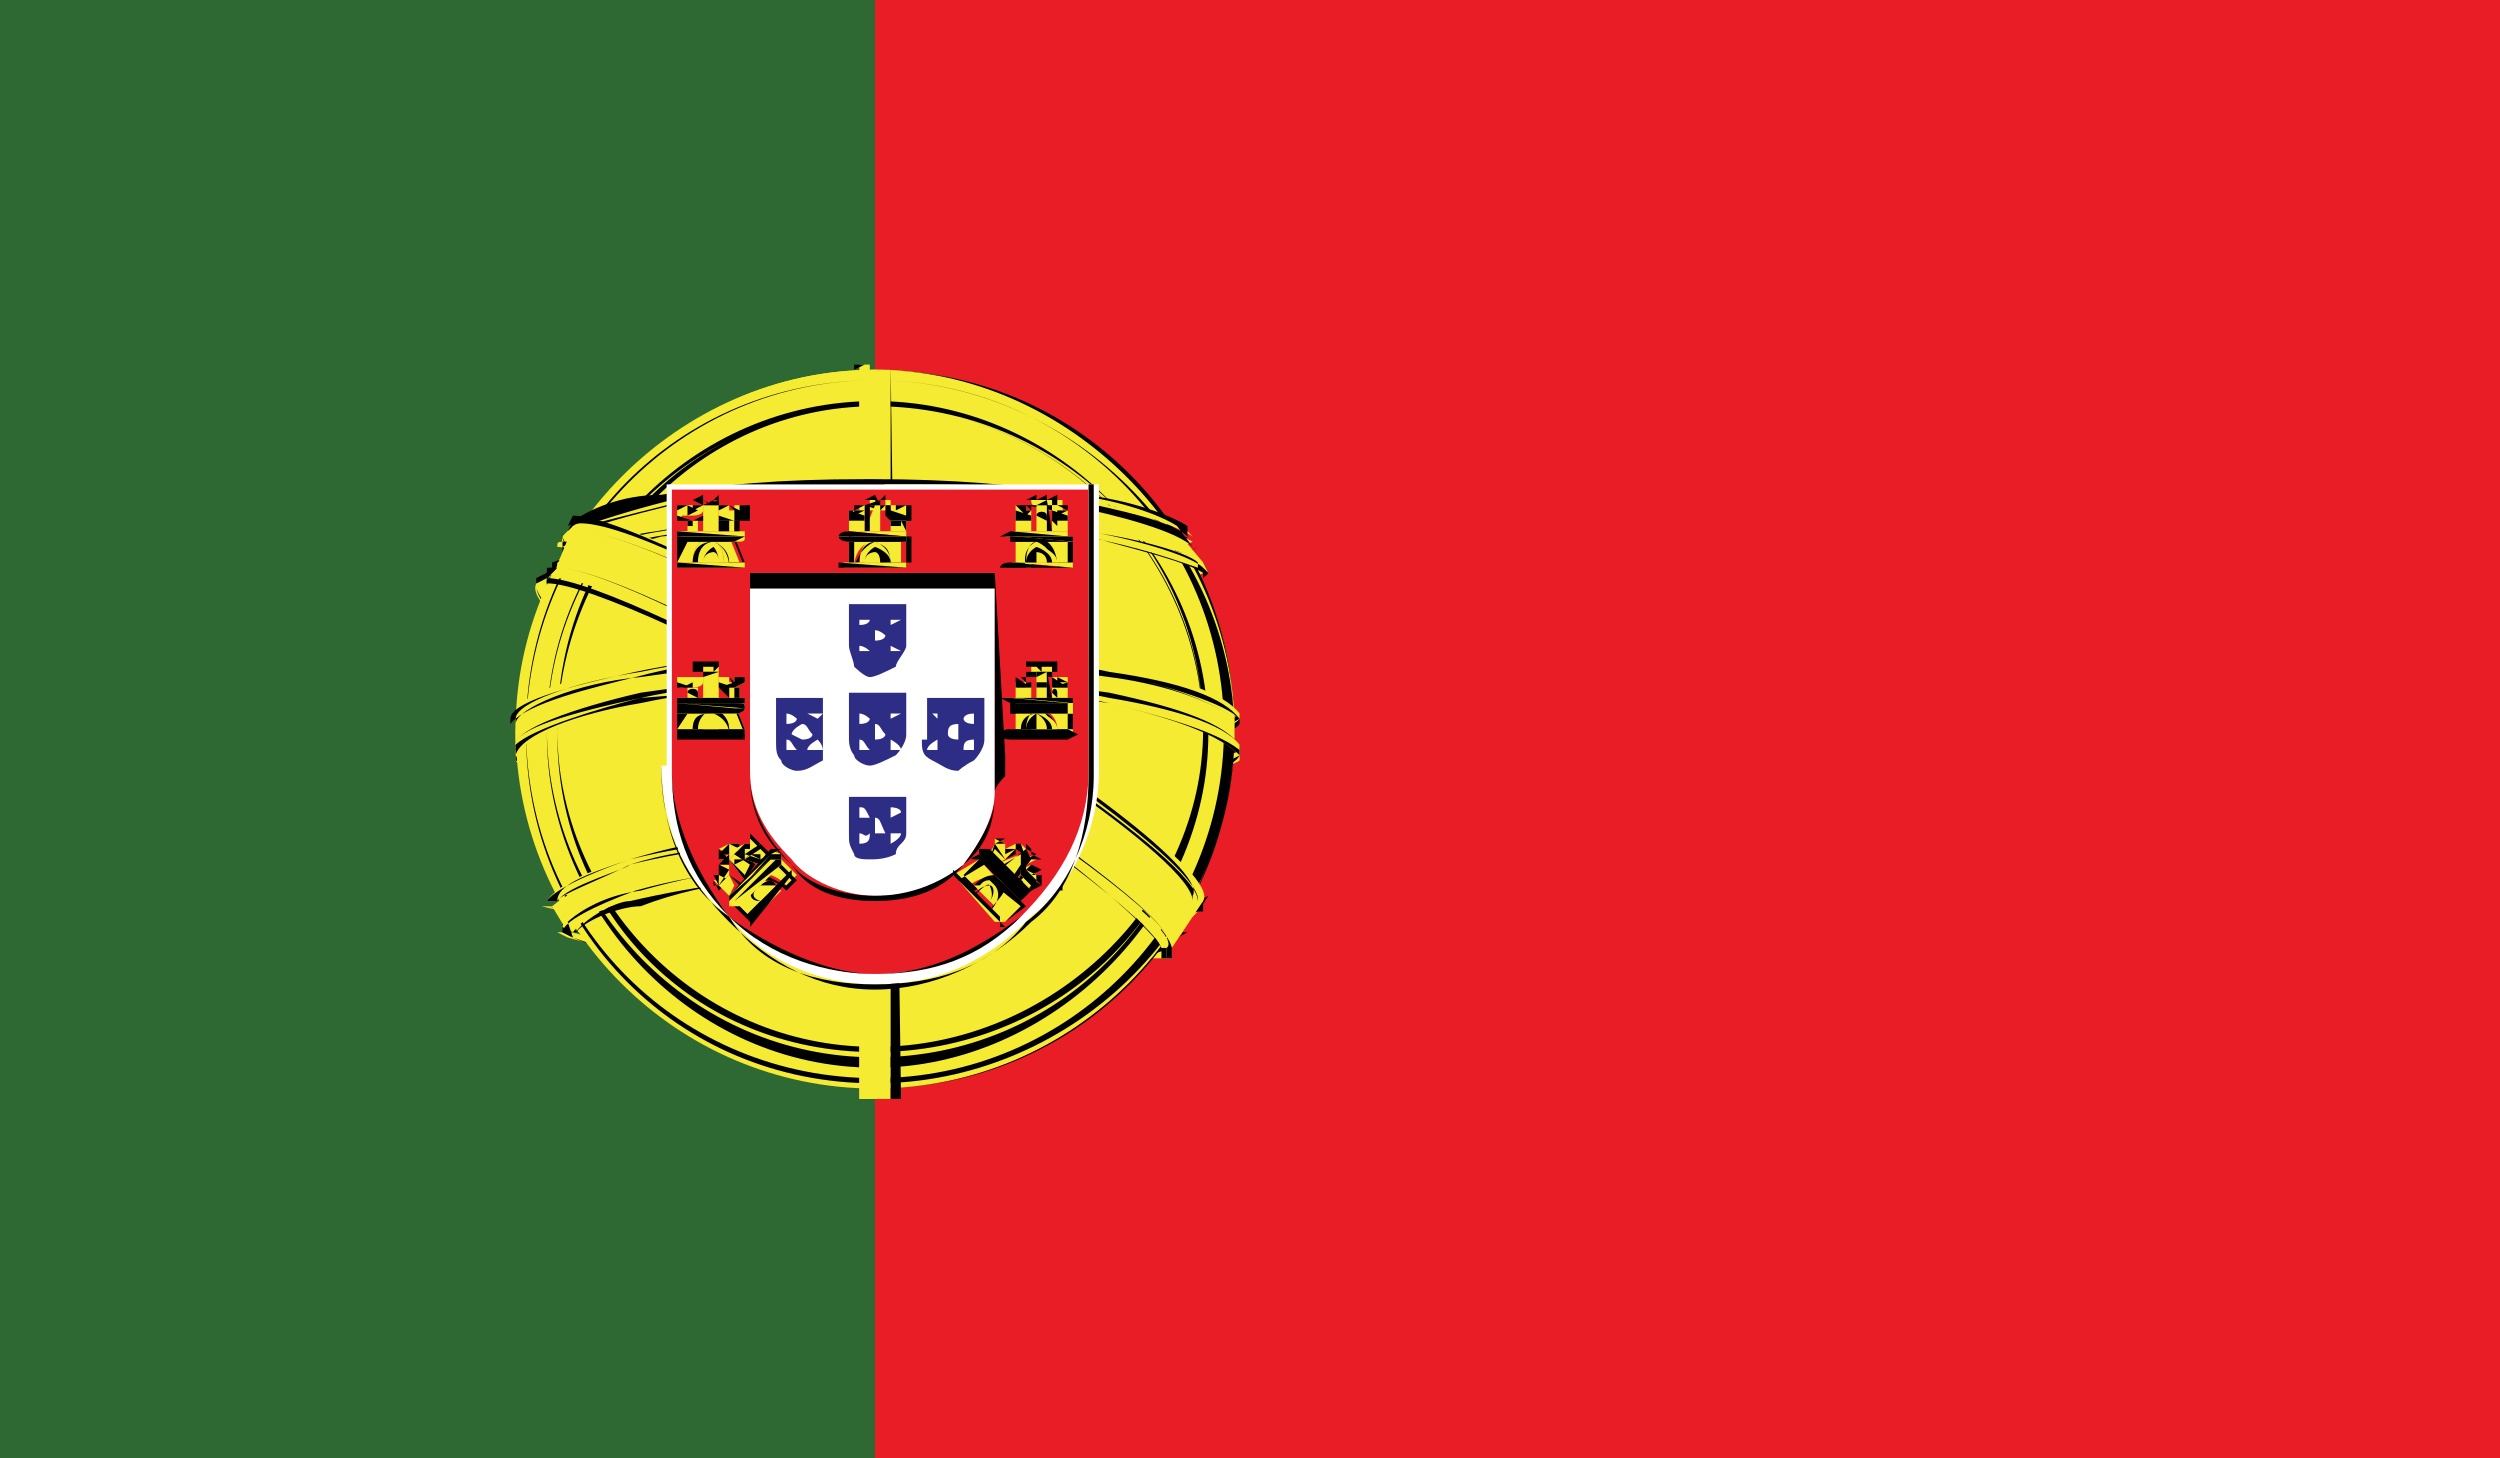 <?xml version="1.0" encoding="utf-8"?>
<!-- Generator: Adobe Illustrator 20.1.0, SVG Export Plug-In . SVG Version: 6.00 Build 0)  -->
<svg version="1.1" id="Layer_1" xmlns="http://www.w3.org/2000/svg" xmlns:xlink="http://www.w3.org/1999/xlink" x="0px" y="0px"
	 viewBox="0 0 48 28" style="enable-background:new 0 0 48 28;" xml:space="preserve">
<rect x="0" y="0" width="48" height="28" fill="#808080" stroke="none"/>
<style type="text/css">
	.st0{clip-path:url(#SVGID_2_);fill:#E91D26;}
	.st1{clip-path:url(#SVGID_2_);fill:#2E6934;}
	.st2{clip-path:url(#SVGID_2_);}
	.st3{clip-path:url(#SVGID_4_);fill:#F4EB32;}
	.st4{clip-path:url(#SVGID_4_);}
	.st5{fill:#010101;}
	.st6{fill:none;}
	.st7{clip-path:url(#SVGID_4_);fill:#010101;}
	.st8{fill:#E91D26;}
	.st9{clip-path:url(#SVGID_4_);fill:#FFFFFF;}
	.st10{clip-path:url(#SVGID_4_);fill:#E91D26;}
	.st11{clip-path:url(#SVGID_4_);fill:#2D2D86;}
</style>
<g>
	<g>
		<defs>
			<rect id="SVGID_1_" width="48" height="28"/>
		</defs>
		<clipPath id="SVGID_2_">
			<use xlink:href="#SVGID_1_"  style="overflow:visible;"/>
		</clipPath>
		<rect x="16.8" class="st0" width="31.2" height="28"/>
		<rect class="st1" width="16.8" height="28"/>
		<g class="st2">
			<defs>
				<rect id="SVGID_3_" width="48" height="28"/>
			</defs>
			<clipPath id="SVGID_4_">
				<use xlink:href="#SVGID_3_"  style="overflow:visible;"/>
			</clipPath>
			<path class="st3" d="M22.3,18.3c-2,0-11.8-6-11.8-7l0.5-0.9c0.9,1.5,10.8,7.3,11.8,7.1L22.3,18.3L22.3,18.3z"/>
			<path class="st3" d="M10.8,10.3c-0.2,0.5,2.5,2.2,5.8,4.2c3.3,2,6.1,3.2,6.3,3.1l0.2-0.2c0,0-0.2,0-0.3,0c-0.9-0.3-3.1-1.3-6-3
				C14,12.5,11.5,11,11,10.3c0,0,0-0.1,0-0.2l0,0L10.8,10.3L10.8,10.3L10.8,10.3z M22.4,18.4c-0.1,0-0.1,0-0.3,0
				c-0.8-0.2-3.1-1.3-6-2.9c-3.5-2-6.1-3.8-5.8-4.3l0.2-0.1l0,0c-0.3,0.7,5.3,4,5.7,4.1c3.3,2,6,3.3,6.3,3V18.4L22.4,18.4z"/>
			<g class="st4">
				<path class="st5" d="M22.1,18.4L22.1,18.4c-0.8,0-3.1-1.3-6-2.9c-3.8-2.3-5.7-3.6-5.8-4.2v-0.2l0.2-0.1c0,0.1,0,0.1,0,0.1
					l-0.2,0.1c0,0.1,0,0.1,0,0.1c0.2,0.6,2,2,5.8,4.2C19,17.2,21.3,18.3,22.1,18.4c0.2,0,0.2,0,0.2,0l0.1-0.2h-0.1
					c-0.6,0-3.1-1.1-6.1-3c0,0-0.2,0-0.3-0.1c-3.6-2.1-5.3-3.5-5.3-4c0,0.3,0.9,1.3,5.5,4c0.2,0.1,0.2,0.1,0.2,0.1
					c3,1.9,5.5,3,6.1,3c0.1,0,0.1,0,0.1,0l0,0l0,0v0.2C22.3,18.4,22.3,18.4,22.1,18.4L22.1,18.4z M22.9,17.5c-0.5,0-3.1-1.2-6.3-3.1
					c-3.5-2.1-6-3.7-5.8-4.2l0.2-0.2l0,0l-0.2,0.2c-0.2,0.5,3,2.5,5.8,4.2C19.8,16.3,22.4,17.5,22.9,17.5L22.9,17.5l0.2-0.2
					c-0.2,0-0.2,0-0.3,0c-0.9-0.3-3.3-1.4-6-3c-2.7-1.6-5.3-3.3-5.8-4.1c0,0,0-0.1,0-0.2c0,0.1,0,0.2,0,0.2c0.5,0.7,3.3,2.5,5.8,4.1
					c2.7,1.6,5,2.7,6,3c0.2,0,0.3,0,0.3,0s0,0,0,0.2C22.9,17.5,22.9,17.5,22.9,17.5L22.9,17.5z"/>
			</g>
			<path class="st3" d="M16.8,11.9c2.2,0,4.7-0.3,6.3-0.9l-0.3-0.5c-0.9,0.5-3.5,0.8-6,0.9c-2.8,0-4.9-0.3-5.8-0.9l-0.3,0.5
				C12.5,11.7,14.4,11.9,16.8,11.9L16.8,11.9z"/>
			<path class="st3" d="M23.1,11c0,0-0.9,0.5-2.4,0.7c-1.1,0.2-2.3,0.2-3.9,0.2c-1.4,0-2.7-0.1-3.6-0.2c-1.6-0.2-2.3-0.5-2.7-0.7
				l0.2-0.1c0.8,0.3,1.6,0.5,2.5,0.6c0.9,0.2,2.2,0.3,3.6,0.3c1.6,0,2.8-0.2,3.9-0.3c1.4-0.3,2.2-0.6,2.4-0.7V11L23.1,11z
				 M22.9,10.4c-0.2,0.1-0.9,0.5-2.4,0.7c-0.9,0.1-2.2,0.2-3.8,0.2c-1.4,0-2.5-0.2-3.5-0.2c-1.4-0.2-2.2-0.6-2.5-0.6
				c0-0.1,0-0.1,0.2-0.1c0.1,0.1,0.9,0.4,2.3,0.6c0.9,0.2,2,0.2,3.5,0.2c1.6,0,2.8-0.1,3.8-0.3c1.3-0.2,2-0.5,2.2-0.6L22.9,10.4
				L22.9,10.4z"/>
			<g class="st4">
				<path class="st5" d="M16.8,11.9c-1.3,0-2.5-0.1-3.6-0.1c-1.6-0.2-2.3-0.6-2.7-0.7v-0.2h0.2c0.8,0.3,1.6,0.5,2.5,0.6
					c1.1,0.2,2.4,0.2,3.6,0.2c1.3,0,2.5-0.1,3.9-0.2c1.4-0.3,2.2-0.6,2.4-0.7l0.1,0.2c-0.1,0.2-1.1,0.5-2.5,0.7
					C19.5,11.9,18.2,11.9,16.8,11.9L16.8,11.9L16.8,11.9z M10.7,10.9l-0.2,0.2c0.3,0.1,1.3,0.4,2.7,0.6c1.1,0.2,2.4,0.2,3.6,0.2l0,0
					l0,0c1.4,0,2.7-0.1,3.9-0.3c1.4-0.2,2.4-0.5,2.4-0.5v-0.2c-0.2,0.1-0.9,0.4-2.4,0.7c-1.4,0.2-2.7,0.3-3.9,0.3
					c-1.3,0-2.5-0.1-3.6-0.3C12.2,11.5,11.5,11.2,10.7,10.9L10.7,10.9z M16.8,11.4c-1.3,0-2.5-0.1-3.5-0.2c-1.3-0.2-2-0.5-2.3-0.6
					h-0.2v-0.2H11c0.1,0.1,0.8,0.4,2.3,0.5c0.6,0.2,1.9,0.3,3.5,0.3c1.3,0,2.5-0.1,3.8-0.3c1.3-0.2,2-0.5,2.2-0.6l0.2,0.2
					c-0.2,0.1-0.9,0.5-2.4,0.7C19.3,11.3,18,11.4,16.8,11.4L16.8,11.4L16.8,11.4z M11,10.4l-0.2,0.1l0.2,0.1
					c0.3,0.1,1.1,0.3,2.3,0.6c0.9,0.1,2.2,0.1,3.5,0.1v0.1v-0.1c1.3,0,2.5-0.1,3.8-0.2c1.4-0.2,2.2-0.5,2.4-0.6l-0.2-0.2
					c0,0.1-0.8,0.5-2.2,0.6c-1.3,0.2-2.5,0.3-3.8,0.3c-1.6,0-2.8-0.1-3.5-0.2C11.8,10.7,11.1,10.4,11,10.4L11,10.4z"/>
			</g>
			<path class="st3" d="M9.9,14.4c1.3,0.7,4.2,1,6.9,1.1c2.5,0,5.8-0.4,6.9-1.1v-0.7c-0.3,0.6-3.8,1.3-6.9,1.2c-3.1,0-6-0.5-6.9-1.2
				V14.4L9.9,14.4z"/>
			<path class="st3" d="M23.8,14.4v0.2c-0.1,0.1-1.4,0.5-2.8,0.8c-1.1,0.2-2.5,0.3-4.2,0.3c-1.7,0-3-0.2-4.1-0.3
				c-1.6-0.3-2.7-0.6-2.8-0.8v-0.2c0.6,0.3,2.2,0.6,2.8,0.8c1.1,0.1,2.3,0.2,4.1,0.2c1.7,0,3.1-0.1,4.2-0.2
				C22.1,15,23.5,14.6,23.8,14.4L23.8,14.4z M23.8,13.7v0.1c-0.1,0.2-1.4,0.6-2.8,0.8c-1.1,0.2-2.5,0.3-4.2,0.3
				c-1.7,0-3-0.2-4.1-0.3c-1.6-0.2-2.7-0.6-2.8-0.8v-0.1c0.6,0.4,2.2,0.7,2.8,0.8c1.1,0.1,2.3,0.3,4.1,0.3c1.7,0,3.1-0.2,4.2-0.3
				C22.1,14.4,23.5,14,23.8,13.7L23.8,13.7z"/>
			<g class="st4">
				<path class="st5" d="M16.8,15.6c-1.6,0-2.8-0.2-4.1-0.3c-1.6-0.2-2.7-0.6-2.8-0.8v-0.2c0.6,0.3,2.4,0.6,2.8,0.7
					c1.3,0.2,2.5,0.3,4.1,0.3s3-0.1,4.2-0.3c1.1-0.1,2.5-0.5,2.8-0.7v0.2c-0.1,0.1-1.4,0.5-2.8,0.8C19.8,15.5,18.4,15.6,16.8,15.6
					L16.8,15.6z M9.9,14.4v0.2c0.2,0.1,1.1,0.5,2.8,0.8c1.3,0.2,2.5,0.2,4.1,0.2s3-0.1,4.2-0.2c1.4-0.3,2.7-0.6,2.8-0.9v-0.1
					c-0.3,0.2-1.7,0.6-2.8,0.8c-1.3,0.1-2.7,0.2-4.2,0.2s-2.8-0.1-4.1-0.2C12.1,15,10.5,14.7,9.9,14.4L9.9,14.4z M16.8,15
					c-1.6,0-2.8-0.1-4.1-0.3C11.1,14.4,10,14,9.9,14v-0.2c0.6,0.4,2.4,0.7,2.8,0.8c1.3,0.1,2.5,0.2,4.1,0.2s3-0.1,4.2-0.2
					c1.1-0.2,2.5-0.6,2.8-0.8v0.1c-0.1,0.2-1.4,0.6-2.8,0.8C19.8,14.9,18.4,15,16.8,15L16.8,15z M9.9,13.7v0.1
					c0.2,0.1,1.1,0.5,2.8,0.8c1.3,0.2,2.5,0.3,4.1,0.3s3-0.2,4.2-0.3c1.4-0.2,2.7-0.6,2.8-0.8v-0.1c-0.3,0.3-1.7,0.6-2.8,0.8
					c-1.3,0.1-2.7,0.3-4.2,0.3s-2.8-0.1-4.1-0.2C12.1,14.4,10.5,14.1,9.9,13.7L9.9,13.7z"/>
			</g>
			<path class="st3" d="M16.8,18.3c-3,0-5.5-0.9-6.1-0.9l0.5,0.6c0.9,0.3,3.5,0.9,5.7,0.9c2.3-0.2,4.4-0.3,5.6-0.9l0.5-0.6
				C22,17.7,18.7,18.3,16.8,18.3L16.8,18.3z"/>
			<path class="st3" d="M22.7,17.8C22.6,18,22.6,18,22.4,18c-0.6,0.3-1.6,0.6-2.2,0.6c-0.8,0.2-2.2,0.3-3.5,0.3
				c-2.7,0-4.7-0.6-5.8-0.9l-0.2-0.1l0,0H11c1.9,0.6,3.9,0.9,5.8,0.9c1.3,0,2.5-0.2,3.5-0.3c1.6-0.3,2.2-0.5,2.3-0.6H22.7L22.7,17.8
				z M23.1,17.2L23.1,17.2c-0.2,0.1-0.2,0.1-0.2,0.3c-0.5,0.2-1.4,0.3-2.7,0.5c-0.9,0.2-1.6,0.3-3.5,0.3c-3.5,0-5.7-0.6-6.1-0.9
				h-0.2c2,0.5,4.1,0.8,6.3,0.8c1.7,0,2.5-0.2,3.5-0.2c1.6-0.3,2.3-0.6,2.5-0.6l0,0L23.1,17.2L23.1,17.2z"/>
			<g class="st4">
				<path class="st5" d="M16.8,18.9L16.8,18.9c-2.7,0-4.7-0.5-5.8-0.9l-0.2-0.1v-0.2l0,0l0.3,0.2c1.6,0.6,3.5,0.9,5.7,0.9l0,0
					c1.4,0,2.7-0.2,3.5-0.3c1.7-0.3,2.2-0.6,2.3-0.6l0,0l0,0h0.2h-0.2c0.2,0,0.2,0,0.2,0c-0.2,0.1-0.2,0.1-0.3,0.3
					c-0.6,0.2-1.6,0.5-2.2,0.5C19.5,18.9,18,18.9,16.8,18.9L16.8,18.9z M10.8,17.8L11,18c1.1,0.5,3.3,0.9,5.8,0.9
					c1.3,0,2.7-0.2,3.5-0.3c0.6,0,1.6-0.3,2.2-0.6c0,0,0.2,0,0.2-0.1c-0.2,0.1-0.6,0.3-2.3,0.6c-0.8,0.1-2,0.3-3.3,0.3l0,0
					c-2.4,0-4.2-0.3-6-0.9H10.8L10.8,17.8z M16.8,18.3L16.8,18.3c-3,0-5.2-0.6-6.1-0.9h-0.2c2.4,0.5,4.4,0.8,6.3,0.8
					c1.6,0,2.2-0.2,3.1-0.2l0.3-0.1c1.4-0.2,2.3-0.5,2.5-0.5l0.3-0.1l0,0l-0.3,0.1c-0.2,0-1.1,0.3-2.5,0.6h-0.3
					C19,18,18.4,18.1,16.8,18.3c-1.9-0.2-3.9-0.5-6.3-0.9h0.2C11.8,17.7,13.8,18.3,16.8,18.3c1.6,0,2.2-0.2,3-0.2l0.5-0.2
					c1.3-0.1,2.2-0.3,2.7-0.6l0.2-0.1l-0.2,0.3c-0.5,0.2-1.4,0.5-2.7,0.5l-0.5,0.2C19,18.3,18.4,18.3,16.8,18.3L16.8,18.3L16.8,18.3
					z"/>
			</g>
			<path class="st3" d="M16.8,7.8c3.5,0,6.3,2.8,6.3,6.3s-2.8,6.1-6.3,6.1s-6.1-2.7-6.1-6.1S13.3,7.8,16.8,7.8L16.8,7.8z M16.8,7.1
				c3.8,0,6.9,3.1,6.9,6.9c0,3.8-3.1,6.7-6.9,6.7S10,17.8,10,14C10,10.3,13,7.1,16.8,7.1L16.8,7.1z"/>
			<path class="st3" d="M16.8,7.1c3.8,0,6.9,3.1,6.9,6.9c0,3.8-3.1,6.9-6.9,6.9S9.9,17.8,9.9,14C9.9,10.3,13,7.1,16.8,7.1L16.8,7.1z
				 M16.8,7.2c3.8,0,6.7,3.1,6.7,6.8c0,3.8-3,6.7-6.7,6.7c-3.6,0-6.7-3-6.7-6.7C10,10.3,13.2,7.2,16.8,7.2L16.8,7.2z"/>
			<g class="st4">
				<path class="st5" d="M16.8,20.9c-3.8,0-6.9-3.1-6.9-6.9c0-3.8,3.1-6.9,6.9-6.9c3.9,0,6.9,3.1,6.9,6.9
					C23.7,17.8,20.7,20.9,16.8,20.9L16.8,20.9z M16.8,7.1c-3.8,0-6.9,3.1-6.9,6.9c0,3.8,3.1,6.9,6.9,6.9s6.9-3.1,6.9-6.9
					C23.7,10.3,20.5,7.1,16.8,7.1L16.8,7.1z M16.8,20.8c-3.8,0-6.7-3-6.7-6.7c0-3.8,3-6.8,6.7-6.8s6.9,3.1,6.9,6.8
					C23.7,17.8,20.5,20.8,16.8,20.8L16.8,20.8z M16.8,7.3c-3.8,0-6.7,3-6.7,6.7c0,3.8,3,6.7,6.7,6.7s6.7-3,6.7-6.7
					C23.5,10.3,20.5,7.3,16.8,7.3L16.8,7.3z"/>
			</g>
			<path class="st3" d="M16.8,7.7c3.5,0,6.4,2.9,6.4,6.3s-3,6.3-6.4,6.3s-6.3-2.8-6.3-6.3S13.3,7.7,16.8,7.7L16.8,7.7z M16.8,7.8
				c3.5,0,6.3,2.7,6.3,6.2s-2.8,6.1-6.3,6.1s-6.1-2.7-6.1-6.1S13.3,7.8,16.8,7.8L16.8,7.8z"/>
			<g class="st4">
				<path class="st5" d="M16.8,20.5c-3.5,0-6.3-3-6.3-6.4c0-3.5,2.8-6.3,6.3-6.3s6.4,2.8,6.4,6.3C23.2,17.5,20.2,20.5,16.8,20.5
					L16.8,20.5z M16.8,7.7c-3.5,0-6.3,2.9-6.3,6.3s2.8,6.3,6.3,6.3s6.3-2.8,6.3-6.3S20.2,7.7,16.8,7.7L16.8,7.7z M16.8,20.2
					c-3.5,0-6.1-2.7-6.1-6.1s2.7-6.3,6.1-6.3s6.3,2.8,6.3,6.3S20.2,20.2,16.8,20.2L16.8,20.2z M16.8,7.8c-3.5,0-6.1,2.7-6.1,6.2
					c0,3.3,2.7,6.1,6.1,6.1s6.3-2.8,6.3-6.1C23.1,10.6,20.2,7.8,16.8,7.8L16.8,7.8z"/>
			</g>
			<rect x="16.5" y="7.1" class="st3" width="0.6" height="14"/>
			<path class="st3" d="M17.1,7L17.1,7v14.1l0,0V7L17.1,7z M16.5,7h0.2v14.1h-0.2V7L16.5,7z"/>
			<g class="st4">
				<path class="st5" d="M17.1,21.1L17.1,21.1V7l0,0l0.2,14.1l0,0C17.3,21.1,17.3,21.1,17.1,21.1L17.1,21.1z M17.1,7L17.1,7v14.1
					l0,0V7L17.1,7z M16.6,21.1h-0.2V7h0.2V21.1L16.6,21.1L16.6,21.1L16.6,21.1z M16.6,7l-0.2,0.1v14h0.2V7L16.6,7z"/>
			</g>
			<path class="st3" d="M9.9,13.7c0.9-0.8,4.1-1.3,6.9-1.3s6.3,0.5,6.9,1.3v0.6c-0.6-0.6-3.1-1.3-6.9-1.3c-3.8-0.1-6.4,0.6-6.9,1.3
				V13.7L9.9,13.7z"/>
			<path class="st3" d="M16.8,12.9c1.7,0,3.3,0.2,4.5,0.5c1.3,0.2,2.2,0.5,2.5,0.9v0.2c-0.5-0.5-1.6-0.8-2.5-1
				c-1.3-0.2-3-0.4-4.5-0.4c-1.7,0-3.3,0.1-4.5,0.4c-0.9,0.2-2.2,0.6-2.4,1v-0.2c0-0.3,0.9-0.7,2.4-0.9
				C13.5,13.1,15.1,12.9,16.8,12.9L16.8,12.9z M16.8,12.4c1.7,0,3.3,0.1,4.5,0.4c1.3,0.2,2.2,0.5,2.5,0.9v0.1
				c-0.5-0.5-1.6-0.8-2.5-0.9C20.1,12.7,18.4,12.5,16.8,12.4c-1.7,0.1-3.3,0.3-4.5,0.5c-0.9,0.2-2.4,0.5-2.4,0.9v-0.1
				c0-0.3,0.9-0.7,2.4-0.9C13.5,12.5,15.1,12.4,16.8,12.4L16.8,12.4z"/>
			<g class="st4">
				<path class="st5" d="M9.9,14.5L9.9,14.5L9.9,14.5v-0.2c0-0.3,1.1-0.7,2.4-1c1.4-0.2,3-0.4,4.5-0.4s3.1,0.2,4.5,0.4
					c1.4,0.3,2.2,0.6,2.5,1v0.2c-0.5-0.5-1.7-0.8-2.5-1c-1.4-0.2-3-0.4-4.5-0.4s-3.1,0.1-4.5,0.4C11.1,13.7,10,14.1,9.9,14.5
					L9.9,14.5L9.9,14.5z M16.8,13.1c1.6,0,3.1,0.1,4.5,0.4c0.8,0.2,2,0.5,2.5,0.9v-0.1c-0.3-0.4-1.3-0.7-2.5-0.9
					C19.9,13.1,18.4,13,16.8,13.1c-1.6-0.1-3.1,0-4.5,0.3c-1.4,0.3-2.4,0.6-2.4,0.9l0,0c0.3-0.3,1.6-0.7,2.4-0.9
					C13.7,13.3,15.2,13.1,16.8,13.1L16.8,13.1z M9.9,13.9L9.9,13.9L9.9,13.9v-0.1c0-0.3,1.1-0.7,2.4-0.9c1.4-0.3,3-0.4,4.5-0.5
					c1.6,0,3.1,0.2,4.5,0.5c1.4,0.2,2.2,0.5,2.5,0.9v0.1c-0.5-0.5-1.7-0.8-2.5-0.9c-1.4-0.2-3-0.4-4.5-0.4s-3.1,0.2-4.5,0.4
					C11.1,13.1,9.9,13.6,9.9,13.9L9.9,13.9L9.9,13.9z M16.8,12.5c1.6,0,3.1,0.1,4.5,0.4c0.8,0.2,2,0.5,2.5,1v-0.1
					c-0.3-0.3-1.3-0.6-2.5-0.9c-1.4-0.3-3-0.4-4.4-0.4c-1.7,0-3.3,0.1-4.7,0.4c-1.4,0.3-2.4,0.6-2.4,0.9v0.1
					c0.3-0.4,1.6-0.7,2.4-0.9C13.7,12.6,15.2,12.5,16.8,12.5L16.8,12.5z"/>
			</g>
			<path class="st3" d="M16.8,9.3c2.5,0,4.9,0.3,5.8,0.9l0.5,0.6c-0.9-0.5-3.5-1-6.3-0.9c-2.4,0-4.9,0.3-6.1,0.9l0.5-0.7
				C12.1,9.7,14.6,9.3,16.8,9.3L16.8,9.3z"/>
			<g class="st4">
				<path class="st6" d="M22.7,10.3l0.2,0.5L22.7,10.3z"/>
			</g>
			<path class="st3" d="M16.8,9.9c1.6,0,3,0.1,4.1,0.3c0.9,0.2,2,0.4,2.2,0.6l0.1,0.2c-0.5-0.2-1.3-0.5-2.3-0.7
				c-1.3-0.2-2.5-0.3-4.1-0.2c-1.6-0.1-2.8,0.1-4.1,0.2c-1.1,0.2-1.9,0.5-2.2,0.7l0.2-0.2c0.5-0.2,1.1-0.5,2-0.5
				C14,10,15.2,9.9,16.8,9.9L16.8,9.9z M16.8,9.3c1.4-0.1,2.8,0,3.9,0.2c0.8,0.1,1.7,0.4,2,0.6l0.2,0.2c-0.3-0.2-1.4-0.6-2.4-0.8
				C19.6,9.5,18.2,9.4,16.8,9.3c-1.4,0.1-2.8,0.2-3.9,0.4c-0.9,0.2-1.6,0.4-1.9,0.5l0.1-0.2c0.3-0.2,0.9-0.4,1.7-0.5
				C14,9.3,15.4,9.3,16.8,9.3L16.8,9.3z"/>
			<g class="st4">
				<path class="st5" d="M23.2,11c-0.1,0-0.1,0-0.1,0c-0.3-0.2-1.1-0.4-2.2-0.7c-0.9-0.2-2.4-0.2-3.9-0.2h-0.2h-0.2
					c-1.6,0-2.8,0.1-3.9,0.2c-1.1,0.3-1.9,0.6-2,0.7v-0.2c0.5-0.2,1.3-0.5,2-0.6c1.1-0.2,2.2-0.2,4.1-0.2h0.2c1.6,0,2.8,0.1,3.9,0.2
					c1.1,0.2,2,0.5,2.2,0.7L23.2,11L23.2,11L23.2,11L23.2,11z M16.9,9.9h-0.2c-1.9,0-3,0.1-4.1,0.3c-0.8,0.1-1.4,0.4-2,0.6V11
					c0.2-0.2,0.9-0.5,2-0.7c1.1-0.2,2.3-0.3,3.9-0.3h0.2L16.9,9.9c1.6,0.1,3,0.2,3.9,0.4c1.1,0.2,1.9,0.5,2.2,0.6v-0.1
					c-0.2-0.2-1.3-0.5-2.2-0.6C19.8,10,18.5,9.9,16.9,9.9L16.9,9.9z M22.9,10.5L22.9,10.5c-0.3-0.3-1.4-0.6-2.4-0.8
					c-0.9-0.2-2.2-0.2-3.8-0.3c-1.6,0-2.8,0.2-3.9,0.3c-0.8,0.2-1.6,0.4-1.9,0.5l0.1-0.2c0.3-0.2,0.9-0.5,1.7-0.5
					c1.1-0.2,2.3-0.3,3.9-0.3h0.2c1.4,0,2.8,0.1,3.8,0.3c0.9,0.1,1.7,0.4,2,0.6L22.9,10.5L22.9,10.5L22.9,10.5L22.9,10.5z M16.8,9.4
					c1.6,0,2.8,0.1,3.8,0.2c0.9,0.2,1.9,0.4,2.2,0.7v-0.2c-0.3-0.2-1.1-0.5-2-0.6c-0.9-0.2-2.3-0.2-3.8-0.2L16.8,9.4
					c-1.6-0.1-2.8,0-3.9,0.2c-0.8,0.2-1.4,0.4-1.7,0.5L11,10.3c0.3-0.2,1.1-0.4,1.9-0.6C14,9.5,15.2,9.4,16.8,9.4L16.8,9.4z"/>
			</g>
			<path class="st3" d="M20.2,16.9c-1.3-0.2-2.5-0.2-3.5-0.2c-4.2,0.1-5.7,0.9-5.8,1.2l-0.3-0.5c1.1-0.9,3.5-1.3,6.1-1.3
				c1.6,0,2.8,0.2,3.8,0.3L20.2,16.9L20.2,16.9z"/>
			<g class="st4">
				<path class="st6" d="M10.8,17.3l0.2,0.3L10.8,17.3z"/>
			</g>
			<path class="st3" d="M16.8,16.5c1.3,0,2.3,0.1,3.5,0.3V17c-1.1-0.2-2.2-0.3-3.5-0.3c-1.6,0-3.1,0.2-4.5,0.6
				c-0.5,0-1.1,0.3-1.3,0.6l-0.2-0.1c0-0.2,0.6-0.5,1.4-0.6C13.8,16.6,15.2,16.5,16.8,16.5L16.8,16.5z M16.8,15.9
				c1.3,0.1,2.5,0.2,3.8,0.4v0.2c-1.1-0.2-2.2-0.3-3.8-0.3s-3.1,0.1-4.7,0.5c-0.5,0.2-1.4,0.5-1.4,0.6h-0.2c0.2-0.3,0.8-0.6,1.6-0.8
				C13.7,16.1,15.2,15.9,16.8,15.9L16.8,15.9z"/>
			<g class="st4">
				<path class="st5" d="M11,18L11,18l-0.2-0.1c0-0.2,0.6-0.5,1.4-0.8c1.4-0.4,3-0.5,4.5-0.5c1.1,0,2.3,0.1,3.5,0.3V17
					c-0.9-0.2-2-0.2-3.3-0.2h-0.2h-0.2c-1.7,0-3.1,0.2-4.4,0.5C11.8,17.3,11.1,17.7,11,18L11,18L11,18L11,18z M16.8,16.5
					c-1.6,0-3.1,0.2-4.5,0.6c-0.8,0.1-1.3,0.5-1.4,0.6L11,18c0.1-0.3,0.9-0.6,1.3-0.6c1.3-0.5,2.7-0.6,4.4-0.6h0.2h0.2
					c1.3,0,2.3,0.2,3.3,0.3v-0.2C19.1,16.6,17.9,16.5,16.8,16.5L16.8,16.5z M10.7,17.3L10.7,17.3h-0.2c0.2-0.3,1.3-0.7,1.6-0.8
					c1.3-0.4,2.8-0.6,4.7-0.6c1.3,0,2.5,0.1,3.8,0.3v0.2c-1.3-0.2-2.3-0.3-3.8-0.3c-1.9,0-3.5,0.2-4.7,0.5
					C11.5,16.9,10.7,17.2,10.7,17.3L10.7,17.3L10.7,17.3L10.7,17.3z M16.8,16c-1.9,0-3.5,0.2-4.7,0.5c-0.9,0.3-1.4,0.5-1.4,0.8l0,0
					c0.2-0.3,1.3-0.6,1.4-0.7C13.3,16.2,14.9,16.2,16.8,16c1.4,0.2,2.5,0.2,3.8,0.5v-0.2C19.3,16.1,18,16,16.8,16L16.8,16z"/>
			</g>
			<path class="st7" d="M15.5,16.4L15.5,16.4c0-0.1,0-0.1,0.2-0.1l0,0l0,0v0.1l0,0c0,0.1,0,0.1,0,0.1l0,0
				C15.5,16.5,15.5,16.5,15.5,16.4C15.5,16.5,15.5,16.5,15.5,16.4L15.5,16.4L15.5,16.4z M15.5,16.4C15.5,16.4,15.5,16.4,15.5,16.4
				c0,0.1,0,0.1,0.2,0.1c0,0,0,0,0-0.1l0,0v-0.1l0,0l0,0L15.5,16.4L15.5,16.4L15.5,16.4z M15.8,16.4L15.8,16.4L15.8,16.4
				C15.8,16.5,15.8,16.5,15.8,16.4L15.8,16.4L15.8,16.4L15.8,16.4L15.8,16.4L15.8,16.4L15.8,16.4L15.8,16.4L15.8,16.4L15.8,16.4
				L15.8,16.4L15.8,16.4L15.8,16.4L15.8,16.4L15.8,16.4L15.8,16.4L15.8,16.4L15.8,16.4L15.8,16.4L15.8,16.4L15.8,16.4L15.8,16.4
				L15.8,16.4L15.8,16.4L15.8,16.4L15.8,16.4L15.8,16.4C15.8,16.5,15.8,16.5,15.8,16.4L15.8,16.4L15.8,16.4L15.8,16.4L15.8,16.4z
				 M15.8,16.4L15.8,16.4L15.8,16.4C15.8,16.5,15.8,16.5,15.8,16.4C15.8,16.5,15.8,16.5,15.8,16.4L15.8,16.4L15.8,16.4L15.8,16.4
				L15.8,16.4L15.8,16.4L15.8,16.4L15.8,16.4L15.8,16.4L15.8,16.4L15.8,16.4L15.8,16.4L15.8,16.4z M15.8,16.4L15.8,16.4L15.8,16.4
				L15.8,16.4L15.8,16.4L15.8,16.4L15.8,16.4z M15.8,16.5H16l0,0l0,0l0,0l0,0v-0.1l0,0c0,0.1,0,0,0,0C15.8,16.4,15.8,16.4,15.8,16.5
				l0.2-0.2l0,0l0,0l0,0l0,0l0,0v0.1v0.1l0,0l0,0l0,0C15.8,16.5,15.8,16.5,15.8,16.5L15.8,16.5z M16,16.4L16,16.4L16,16.4L16,16.4
				L16,16.4L16,16.4L16,16.4L16,16.4L16,16.4L16,16.4z M16,16.4L16,16.4L16,16.4L16,16.4l0.2-0.1l0,0l0,0l0,0l0,0l0,0l0,0v0.1l0,0
				v-0.1l0,0l0,0l0,0l0,0v0.1l0,0l0,0v-0.1l0,0l0,0l0,0L16,16.4L16,16.4L16,16.4L16,16.4L16,16.4z M16.3,16.4L16.3,16.4L16.3,16.4
				c-0.2,0-0.2,0-0.2,0l0,0l0,0v-0.1l0,0C16.3,16.3,16.3,16.3,16.3,16.4L16.3,16.4L16.3,16.4h-0.2l0,0l0,0l0,0H16.3L16.3,16.4z
				 M16.2,16.3h0.2l0,0H16.2L16.2,16.3L16.2,16.3L16.2,16.3z M16.3,16.4L16.3,16.4L16.3,16.4L16.3,16.4L16.3,16.4L16.3,16.4
				L16.3,16.4L16.3,16.4L16.3,16.4L16.3,16.4L16.3,16.4L16.3,16.4L16.3,16.4L16.3,16.4L16.3,16.4L16.3,16.4L16.3,16.4L16.3,16.4
				L16.3,16.4z M16.5,16.4L16.5,16.4L16.5,16.4L16.5,16.4L16.5,16.4L16.5,16.4L16.5,16.4L16.5,16.4L16.5,16.4L16.5,16.4v-0.2l0,0
				V16.4L16.5,16.4L16.5,16.4L16.5,16.4L16.5,16.4L16.5,16.4L16.5,16.4L16.5,16.4L16.5,16.4L16.5,16.4z M16.5,16.3L16.5,16.3
				L16.5,16.3L16.5,16.3L16.5,16.3L16.5,16.3L16.5,16.3L16.5,16.3L16.5,16.3L16.5,16.3L16.5,16.3z M16.5,16.3L16.5,16.3L16.5,16.3
				L16.5,16.3L16.5,16.3L16.5,16.3L16.5,16.3L16.5,16.3L16.5,16.3L16.5,16.3z M16.6,16.4L16.6,16.4L16.6,16.4L16.6,16.4L16.6,16.4
				L16.6,16.4L16.6,16.4L16.6,16.4L16.6,16.4L16.6,16.4L16.6,16.4L16.6,16.4L16.6,16.4L16.6,16.4L16.6,16.4L16.6,16.4L16.6,16.4z
				 M16.6,16.3L16.6,16.3L16.6,16.3L16.6,16.3L16.6,16.3L16.6,16.3L16.6,16.3z M16.6,16.4v-0.2h0.2L16.6,16.4L16.6,16.4L16.6,16.4z
				 M16.8,16.2L16.8,16.2L16.8,16.2L16.8,16.2L16.8,16.2L16.8,16.2z M16.8,16.4L16.8,16.4L16.8,16.4L16.8,16.4L16.8,16.4L16.8,16.4z
				 M16.8,16.4L16.8,16.4L16.8,16.4L16.8,16.4L16.8,16.4L16.8,16.4L16.8,16.4L16.8,16.4L16.8,16.4c0-0.1,0-0.1,0.2-0.1l0,0
				L16.8,16.4L16.8,16.4L16.8,16.4L16.8,16.4L16.8,16.4L16.8,16.4L16.8,16.4L16.8,16.4L16.8,16.4L16.8,16.4L16.8,16.4L16.8,16.4
				L16.8,16.4L16.8,16.4L16.8,16.4L16.8,16.4L16.8,16.4L16.8,16.4L16.8,16.4z M16.9,16.2L16.9,16.2L16.9,16.2L16.9,16.2L16.9,16.2
				L16.9,16.2z M16.9,16.4L16.9,16.4L16.9,16.4L16.9,16.4L16.9,16.4L16.9,16.4z M16.9,16.4L16.9,16.4L16.9,16.4L16.9,16.4L16.9,16.4
				l0.1-0.1l0,0l0,0l0,0v0.1H16.9L16.9,16.4c0.1-0.1,0.1-0.1,0.1-0.1L16.9,16.4L16.9,16.4L16.9,16.4L16.9,16.4L16.9,16.4L16.9,16.4
				L16.9,16.4z M17.1,16.4L17.1,16.4L17.1,16.4L17.1,16.4L17.1,16.4L17.1,16.4L17.1,16.4L17.1,16.4L17.1,16.4L17.1,16.4L17.1,16.4
				L17.1,16.4L17.1,16.4L17.1,16.4L17.1,16.4L17.1,16.4L17.1,16.4L17.1,16.4L17.1,16.4L17.1,16.4L17.1,16.4L17.1,16.4L17.1,16.4
				L17.1,16.4L17.1,16.4L17.1,16.4L17.1,16.4L17.1,16.4L17.1,16.4z M17.1,16.3L17.1,16.3L17.1,16.3L17.1,16.3L17.1,16.3L17.1,16.3
				L17.1,16.3L17.1,16.3L17.1,16.3L17.1,16.3L17.1,16.3L17.1,16.3z M17.1,16.4L17.1,16.4L17.1,16.4L17.1,16.4L17.1,16.4L17.1,16.4
				L17.1,16.4L17.1,16.4L17.1,16.4L17.1,16.4L17.1,16.4l0.2-0.2l0,0L17.1,16.4L17.1,16.4L17.1,16.4z M17.1,16.3L17.1,16.3L17.1,16.3
				L17.1,16.3L17.1,16.3L17.1,16.3L17.1,16.3L17.1,16.3L17.1,16.3L17.1,16.3z M17.3,16.3L17.3,16.3L17.3,16.3L17.3,16.3L17.3,16.3
				L17.3,16.3L17.3,16.3L17.3,16.3L17.3,16.3L17.3,16.3L17.3,16.3z M17.3,16.3L17.3,16.3L17.3,16.3L17.3,16.3L17.3,16.3L17.3,16.3
				L17.3,16.3L17.3,16.3L17.3,16.3L17.3,16.3z M17.4,16.4L17.4,16.4L17.4,16.4L17.4,16.4L17.4,16.4L17.4,16.4L17.4,16.4L17.4,16.4
				L17.4,16.4L17.4,16.4L17.4,16.4L17.4,16.4L17.4,16.4L17.4,16.4L17.4,16.4z M17.4,16.4h0.2H17.4L17.4,16.4L17.4,16.4L17.4,16.4
				L17.4,16.4L17.4,16.4c0-0.1,0-0.1,0.2-0.1v0.1l0,0H17.4L17.4,16.4L17.4,16.4L17.4,16.4L17.4,16.4L17.4,16.4z M17.4,16.3
				L17.4,16.3L17.4,16.3L17.4,16.3L17.4,16.3L17.4,16.3L17.4,16.3z M17.6,16.4L17.6,16.4L17.6,16.4L17.6,16.4L17.6,16.4L17.6,16.4
				L17.6,16.4L17.6,16.4L17.6,16.4L17.6,16.4L17.6,16.4L17.6,16.4L17.6,16.4L17.6,16.4L17.6,16.4L17.6,16.4L17.6,16.4L17.6,16.4
				L17.6,16.4L17.6,16.4L17.6,16.4L17.6,16.4L17.6,16.4L17.6,16.4L17.6,16.4L17.6,16.4L17.6,16.4L17.6,16.4L17.6,16.4L17.6,16.4
				L17.6,16.4L17.6,16.4L17.6,16.4L17.6,16.4L17.6,16.4z M17.6,16.5v-0.2h0.1l0,0l0,0l0,0l0,0l0,0v0.1l0,0l0,0l0,0l0,0L17.6,16.5
				L17.6,16.5L17.6,16.5L17.6,16.5z M17.7,16.4L17.7,16.4L17.7,16.4L17.7,16.4L17.7,16.4L17.7,16.4L17.7,16.4L17.7,16.4L17.7,16.4
				L17.7,16.4z M17.7,16.4L17.7,16.4L17.7,16.4L17.7,16.4L17.7,16.4L17.7,16.4L17.7,16.4L17.7,16.4L17.7,16.4L17.7,16.4L17.7,16.4
				L17.7,16.4L17.7,16.4L17.7,16.4L17.7,16.4L17.7,16.4L17.7,16.4z M17.7,16.3L17.7,16.3L17.7,16.3L17.7,16.3L17.7,16.3L17.7,16.3
				L17.7,16.3z M17.7,16.3L17.7,16.3l0.2-0.1v0.1H17.7L17.7,16.3z M17.7,16.4L17.7,16.4l0.2-0.1L17.7,16.4L17.7,16.4z M17.9,16.4
				L17.9,16.4C17.9,16.5,17.9,16.5,17.9,16.4C17.9,16.4,17.9,16.4,17.9,16.4L17.9,16.4L17.9,16.4L17.9,16.4L17.9,16.4L17.9,16.4
				L17.9,16.4L17.9,16.4v-0.2V16.4L17.9,16.4L17.9,16.4L17.9,16.4L17.9,16.4L17.9,16.4L17.9,16.4L17.9,16.4L17.9,16.4L17.9,16.4z
				 M17.9,16.4C17.9,16.4,17.9,16.4,17.9,16.4L17.9,16.4L17.9,16.4L17.9,16.4L17.9,16.4L17.9,16.4L17.9,16.4L17.9,16.4
				c0,0,0,0,0.2,0v-0.1l0,0C17.9,16.3,17.9,16.3,17.9,16.4L17.9,16.4L17.9,16.4L17.9,16.4L17.9,16.4L17.9,16.4L17.9,16.4l0.2-0.1
				l0,0l0,0v0.1l0,0l0,0c0,0,0,0,0,0.1L17.9,16.4C17.9,16.4,17.9,16.4,17.9,16.4L17.9,16.4z M18,16.4c-0.2,0-0.2,0-0.2,0l0,0l0,0
				l0,0l0,0l0,0l0,0l0,0l0,0H18L18,16.4z M18,16.4L18,16.4L18,16.4L18,16.4L18,16.4L18,16.4L18,16.4L18,16.4
				C18,16.5,18,16.5,18,16.4L18,16.4L18,16.4z M18,16.4L18,16.4L18,16.4L18,16.4L18,16.4L18,16.4L18,16.4L18,16.4L18,16.4L18,16.4z
				 M18.2,16.5v-0.2l0,0l0,0l0,0l0,0l0,0c0.2,0,0.2,0,0.2,0v0.1C18.4,16.4,18.4,16.4,18.2,16.5C18.2,16.5,18.2,16.5,18.2,16.5
				L18.2,16.5L18.2,16.5L18.2,16.5L18.2,16.5L18.2,16.5z M18.2,16.4L18.2,16.4C18.2,16.5,18.2,16.5,18.2,16.4
				C18.2,16.5,18.2,16.5,18.2,16.4L18.2,16.4L18.2,16.4L18.2,16.4L18.2,16.4L18.2,16.4L18.2,16.4z M18.4,16.5v-0.2l0,0V16.5v-0.2
				l0,0l0,0V16.5L18.4,16.5L18.4,16.5L18.4,16.5L18.4,16.5L18.4,16.5L18.4,16.5L18.4,16.5z M18.4,16.4L18.4,16.4L18.4,16.4
				L18.4,16.4L18.4,16.4L18.4,16.4L18.4,16.4L18.4,16.4L18.4,16.4L18.4,16.4L18.4,16.4z M18.4,16.4C18.4,16.4,18.4,16.4,18.4,16.4
				L18.4,16.4L18.4,16.4L18.4,16.4L18.4,16.4L18.4,16.4L18.4,16.4L18.4,16.4L18.4,16.4z M18.4,16.3L18.4,16.3h0.1l0,0H18.4
				L18.4,16.3z M18.4,16.5L18.4,16.5L18.4,16.5L18.4,16.5L18.4,16.5v-0.2h0.1L18.4,16.5L18.4,16.5L18.4,16.5L18.4,16.5L18.4,16.5z
				 M18.5,16.5L18.5,16.5L18.5,16.5L18.5,16.5L18.5,16.5C18.5,16.5,18.5,16.5,18.5,16.5L18.5,16.5L18.5,16.5L18.5,16.5L18.5,16.5
				L18.5,16.5L18.5,16.5C18.5,16.5,18.5,16.5,18.5,16.5L18.5,16.5L18.5,16.5L18.5,16.5L18.5,16.5z M18.5,16.4L18.5,16.4L18.5,16.4
				L18.5,16.4L18.5,16.4L18.5,16.4L18.5,16.4z"/>
			<path class="st7" d="M18.7,16.5L18.7,16.5L18.7,16.5L18.7,16.5h-0.2c0,0,0,0,0-0.1l0,0L18.7,16.5L18.7,16.5L18.7,16.5L18.7,16.5
				L18.7,16.5L18.7,16.5L18.7,16.5L18.7,16.5c0-0.1,0-0.1-0.2-0.1C18.5,16.5,18.5,16.5,18.7,16.5L18.7,16.5L18.7,16.5L18.7,16.5
				L18.7,16.5z M18.7,16.5L18.7,16.5L18.7,16.5L18.7,16.5L18.7,16.5L18.7,16.5L18.7,16.5L18.7,16.5L18.7,16.5L18.7,16.5v-0.2l0,0
				V16.5L18.7,16.5L18.7,16.5L18.7,16.5L18.7,16.5L18.7,16.5L18.7,16.5L18.7,16.5L18.7,16.5L18.7,16.5z M18.7,16.5
				C18.7,16.4,18.7,16.4,18.7,16.5L18.7,16.5c0.2-0.1,0.2-0.1,0.2-0.1s0,0,0,0.1l0,0C18.8,16.5,18.8,16.5,18.7,16.5L18.7,16.5
				L18.7,16.5L18.7,16.5L18.7,16.5z M18.7,16.5L18.7,16.5L18.7,16.5L18.7,16.5h0.2c0-0.1,0-0.1,0-0.1L18.7,16.5L18.7,16.5
				C18.7,16.4,18.7,16.4,18.7,16.5L18.7,16.5z M19,16.5L19,16.5h-0.2v-0.1l0,0l0,0v-0.1l0,0c0,0,0,0,0.2,0l0,0l0,0l0,0l0,0V16.5
				L19,16.5L19,16.5z M18.8,16.5L18.8,16.5L18.8,16.5c0,0,0,0,0.2,0l0,0c0,0,0,0,0-0.1l0,0C18.8,16.4,18.8,16.4,18.8,16.5L18.8,16.5
				L18.8,16.5z M19,16.5L19,16.5L19,16.5L19,16.5L19,16.5L19,16.5L19,16.5L19,16.5L19,16.5C19,16.5,19,16.5,19,16.5L19,16.5L19,16.5
				L19,16.5L19,16.5L19,16.5L19,16.5L19,16.5z M19,16.5L19,16.5L19,16.5C19,16.4,19,16.4,19,16.5L19,16.5C19,16.5,19,16.5,19,16.5
				L19,16.5z M19.1,16.5L19.1,16.5L19.1,16.5L19.1,16.5L19.1,16.5L19.1,16.5L19.1,16.5L19.1,16.5L19.1,16.5L19.1,16.5L19.1,16.5
				C19.1,16.4,19.1,16.4,19.1,16.5L19.1,16.5C19.1,16.4,19.1,16.4,19.1,16.5L19.1,16.5L19.1,16.5L19.1,16.5
				C19.1,16.5,19.1,16.5,19.1,16.5L19.1,16.5L19.1,16.5L19.1,16.5L19.1,16.5L19.1,16.5L19.1,16.5z M19.1,16.5h0.2l0,0l0,0l0,0v0.1
				l0,0l0,0L19.1,16.5L19.1,16.5L19.1,16.5z M19.3,16.5L19.3,16.5L19.3,16.5L19.3,16.5L19.3,16.5L19.3,16.5L19.3,16.5L19.3,16.5
				L19.3,16.5L19.3,16.5z M19.3,16.5v-0.1l0,0V16.5L19.3,16.5L19.3,16.5z M19.5,16.5L19.5,16.5c-0.2,0-0.2,0-0.2,0l0,0l0,0l0,0l0,0
				v-0.1l0,0v0.1l0,0l0,0l0,0l0,0H19.5L19.5,16.5L19.5,16.5L19.5,16.5L19.5,16.5L19.5,16.5L19.5,16.5z M19.5,16.5L19.5,16.5
				L19.5,16.5L19.5,16.5L19.5,16.5L19.5,16.5L19.5,16.5L19.5,16.5c0.2-0.1,0.2-0.1,0.2-0.1l0,0v0.1l0,0l0,0l0,0l0,0v-0.1l0,0l0,0
				C19.5,16.5,19.5,16.5,19.5,16.5L19.5,16.5L19.5,16.5L19.5,16.5L19.5,16.5L19.5,16.5L19.5,16.5L19.5,16.5L19.5,16.5L19.5,16.5
				L19.5,16.5z M19.6,16.5L19.6,16.5L19.6,16.5L19.6,16.5L19.6,16.5L19.6,16.5L19.6,16.5L19.6,16.5L19.6,16.5L19.6,16.5L19.6,16.5
				L19.6,16.5L19.6,16.5L19.6,16.5L19.6,16.5z M19.6,16.5L19.6,16.5L19.6,16.5L19.6,16.5L19.6,16.5L19.6,16.5L19.6,16.5L19.6,16.5
				L19.6,16.5L19.6,16.5z M19.8,16.5h-0.1l0,0l0,0l0,0l0,0l0,0l0,0l0,0H19.8L19.8,16.5L19.8,16.5L19.8,16.5h-0.1l0,0l0,0l0,0l0,0
				H19.8L19.8,16.5L19.8,16.5L19.8,16.5L19.8,16.5L19.8,16.5L19.8,16.5L19.8,16.5L19.8,16.5L19.8,16.5L19.8,16.5z M19.8,16.5h-0.1
				l0,0l0,0l0,0l0,0l0,0l0,0H19.8L19.8,16.5L19.8,16.5L19.8,16.5z M19.8,16.5L19.8,16.5L19.8,16.5L19.8,16.5L19.8,16.5L19.8,16.5
				c0.2,0,0.2,0,0.2,0l0,0l0,0H19.8L19.8,16.5L19.8,16.5L19.8,16.5L19.8,16.5L19.8,16.5L19.8,16.5L19.8,16.5L19.8,16.5L19.8,16.5
				L19.8,16.5z M19.9,16.5L19.9,16.5L19.9,16.5L19.9,16.5L19.9,16.5L19.9,16.5L19.9,16.5L19.9,16.5C19.9,16.6,19.9,16.6,19.9,16.5
				L19.9,16.5L19.9,16.5z M19.9,16.5L19.9,16.5L19.9,16.5L19.9,16.5L19.9,16.5L19.9,16.5L19.9,16.5L19.9,16.5L19.9,16.5L19.9,16.5z"
				/>
			<g class="st4">
				<path class="st8" d="M20.2,17L20.2,17L20.2,17l0.3-0.8l0,0c0,0,0.2,0.1,0,0.1L20.2,17L20.2,17L20.2,17z"/>
			</g>
			<path class="st3" d="M11,10.1c2.2,0,11.9,6,12.1,7.2l-0.6,0.9c-0.3-1.4-10.3-7.2-11.9-7.1L11,10.1L11,10.1z"/>
			<g class="st4">
				<path class="st5" d="M22.4,18.1l0.5-0.8l0,0c0,0,0.2,0,0,0L22.4,18.1L22.4,18.1z"/>
			</g>
			<g class="st4">
				<polygon class="st5" points="10.5,11.1 11,10.2 11,10.2 11,10.2 10.5,11.1 				"/>
			</g>
			<path class="st3" d="M10.5,11.1c0.3-0.3,3.1,1,6.3,2.8c3,1.9,6,4,5.6,4.3v0.2h-0.1c0,0,0.1-0.2,0-0.2c-0.2-0.5-2.2-2.1-5.5-4.2
				c-3.5-2-6.1-3.2-6.4-2.9L10.5,11.1L10.5,11.1z M23.1,17.3c0.3-0.5-2.5-2.5-5.8-4.5c-3.3-1.9-5.8-3.1-6.3-2.7l-0.2,0.2l0,0
				c0.2-0.1,0.3-0.1,0.3-0.1c0.8,0,3,1,6.1,2.8c1.4,0.7,5.8,3.5,5.7,4.3c0,0.2,0,0.2,0,0.2L23.1,17.3L23.1,17.3z"/>
			<g class="st4">
				<path class="st5" d="M22.3,18.4L22.3,18.4L22.3,18.4v-0.2c-0.2-0.5-2.4-2.2-5.5-4.2c-2.8-1.6-5.5-2.9-6.3-2.9c0,0-0.2,0-0.2,0.1
					v-0.1l0,0l0.2-0.1c0-0.1,0-0.1,0.2-0.1c0.8,0,3.5,1.3,6.1,2.9c2.7,1.7,5.5,3.7,5.6,4.2c0,0.2,0,0.2,0,0.2v0.2
					C22.4,18.4,22.4,18.4,22.3,18.4L22.3,18.4L22.3,18.4z M10.5,11.2c0.8,0,3.5,1.3,6.3,2.8c3.3,2,5.3,3.8,5.5,4.2h0.1l0,0
					c0,0,0,0,0-0.2c-0.1-0.5-3-2.5-5.6-4.2c-2.7-1.6-5.3-2.9-6.1-2.9C10.5,11.1,10.5,11.1,10.5,11.2h-0.2
					C10.5,11.2,10.5,11.2,10.5,11.2L10.5,11.2z M22.9,17.5L22.9,17.5L22.9,17.5L22.9,17.5L22.9,17.5L22.9,17.5L22.9,17.5
					c0,0,0,0,0-0.2c0-0.8-4.4-3.6-5.7-4.3c-3.1-1.8-5.3-2.8-6.1-2.8c0,0-0.1,0-0.3,0.1l0,0c0.2-0.1,0.3-0.1,0.3-0.1
					c0.8,0,3,1,6.1,2.7c0.9,0.5,5.8,3.6,5.8,4.4l0,0l0,0c0.1-0.5-2.4-2.4-5.8-4.5c-3.6-2-5.8-3-6.3-2.7l-0.2,0.2l0,0l0.2-0.2
					l0.1-0.2c0.9,0,3.9,1.6,6.1,2.8c3,1.8,6.1,4,5.8,4.5v0.2C22.9,17.5,22.9,17.5,22.9,17.5L22.9,17.5z"/>
			</g>
			<path class="st9" d="M12.7,14.7c0,1.2,0.5,2.3,1.3,2.9c0.6,0.8,1.7,1.3,2.8,1.3c1.3,0,2.2-0.5,3-1.3c0.8-0.6,1.3-1.7,1.3-2.8l0,0
				V9.3h-8.3V14.7L12.7,14.7z"/>
			<g class="st4">
				<path class="st5" d="M16.8,18.9c-1.1,0-2.2-0.3-2.8-1.3c-0.9-0.6-1.3-1.7-1.3-2.9V9.3H21v5.6c0,1.1-0.5,2.2-1.3,2.8
					C19,18.6,17.9,18.9,16.8,18.9L16.8,18.9z M20.9,9.3h-8.2v5.5c0,1.2,0.5,2.1,1.3,2.9c0.8,0.8,1.7,1.3,2.8,1.3s2.2-0.5,3-1.3
					c0.8-0.6,1.1-1.7,1.1-2.8V9.3L20.9,9.3z"/>
			</g>
			<path class="st10" d="M12.9,14.8L12.9,14.8c0,1.1,0.5,2,1.1,2.8c0.8,0.6,1.7,1.1,2.8,1.1s2.2-0.5,2.8-1.1
				c0.8-0.8,1.3-1.7,1.3-2.8l0,0V9.4h-8V14.8L12.9,14.8z M19.1,11.1v3.4v0.4l0,0c0,0,0,0.2,0,0.3c0,0.5-0.3,1-0.6,1.4
				c-0.5,0.5-1.1,0.6-1.7,0.6s-1.3-0.3-1.6-0.7c-0.5-0.5-0.8-1-0.8-1.7v-3.8H19.1L19.1,11.1z"/>
			<g class="st4">
				<path class="st5" d="M16.8,18.7c-0.9,0-2-0.3-2.8-1.1c-0.8-0.8-1.1-1.7-1.1-2.8V9.4h8v5.4c0,1.1-0.5,2-1.3,2.8
					C18.8,18.4,17.9,18.7,16.8,18.7L16.8,18.7z M20.9,9.4h-8v5.4c0,1,0.5,2,1.1,2.8c0.8,0.6,1.9,1.1,2.8,1.1c1.1,0,2-0.5,2.8-1.1
					c0.8-0.8,1.3-1.7,1.3-2.8V9.4L20.9,9.4z M16.8,17.2c-0.6,0-1.3-0.2-1.6-0.6c-0.6-0.5-0.8-1.1-0.8-1.7V11h4.7l0.2,3.5v0.4
					c0,0-0.2,0.2-0.2,0.3c0,0.5-0.1,1-0.6,1.4C18,17,17.4,17.2,16.8,17.2L16.8,17.2z M14.4,11.1v3.8c0,0.6,0.3,1.2,0.8,1.7
					c0.3,0.5,0.9,0.7,1.6,0.7s1.3-0.2,1.7-0.7c0.3-0.4,0.6-0.9,0.6-1.3c0-0.2,0-0.2,0-0.2v-3.8H14.4L14.4,11.1z"/>
			</g>
			<path class="st11" d="M16.3,14.2L16.3,14.2c0,0.2,0.1,0.3,0.1,0.3c0,0.1,0.2,0.2,0.3,0.2s0.3-0.1,0.5-0.2c0,0,0.2-0.2,0.2-0.4
				v-0.8h-1.1V14.2L16.3,14.2z"/>
			<polygon class="st9" points="17.1,13.7 17.1,13.7 17.1,13.8 17.3,13.7 17.1,13.7 			"/>
			<path class="st9" d="M16.8,13.9c0,0,0,0.1,0,0.2v0.1c0.2,0,0.2-0.1,0.2-0.1C16.9,14,16.9,13.9,16.8,13.9L16.8,13.9z"/>
			<path class="st9" d="M17.1,14.2c0,0,0,0.1,0,0.2l0,0h0.2C17.3,14.3,17.1,14.2,17.1,14.2L17.1,14.2z"/>
			<path class="st9" d="M16.5,14.2c0,0,0,0.1,0,0.2l0,0c0.2,0,0.2,0,0.2,0C16.6,14.3,16.6,14.2,16.5,14.2L16.5,14.2z"/>
			<path class="st9" d="M16.5,13.7L16.5,13.7v0.2c0.2,0,0.2-0.1,0.2-0.1S16.6,13.7,16.5,13.7L16.5,13.7z"/>
			<path class="st11" d="M16.3,16L16.3,16c0,0.2,0,0.2,0.1,0.4c0,0.1,0.2,0.1,0.3,0.1s0.3,0,0.5-0.1c0-0.2,0.2-0.2,0.2-0.4v-0.7
				h-1.1V16L16.3,16z"/>
			<path class="st9" d="M17.1,15.5C17.1,15.5,17.1,15.5,17.1,15.5v0.2l0.2-0.1C17.3,15.5,17.1,15.5,17.1,15.5L17.1,15.5z"/>
			<path class="st9" d="M16.8,15.7c0,0,0,0.1,0,0.2v0.1c0.2,0,0.2,0,0.2,0C16.9,15.8,16.9,15.7,16.8,15.7L16.8,15.7z"/>
			<path class="st9" d="M17.1,16L17.1,16c0,0.2,0,0.2,0,0.2s0.2-0.1,0.2-0.2L17.1,16L17.1,16z"/>
			<path class="st9" d="M16.5,16L16.5,16c0,0.2,0,0.2,0,0.2c0.2,0,0.2-0.1,0.2-0.2C16.6,16.1,16.6,16,16.5,16L16.5,16z"/>
			<path class="st9" d="M16.5,15.5C16.5,15.5,16.5,15.5,16.5,15.5v0.2c0.2,0,0.2,0,0.2,0C16.6,15.5,16.6,15.5,16.5,15.5L16.5,15.5z"
				/>
			<path class="st11" d="M14.9,14.2L14.9,14.2c0,0.2,0,0.3,0.1,0.4c0,0.1,0.2,0.2,0.3,0.2c0.2,0,0.3-0.1,0.5-0.2c0,0,0-0.2,0-0.4
				v-0.8h-0.9V14.2L14.9,14.2z"/>
			<polygon class="st9" points="15.7,13.7 15.5,13.7 15.7,13.8 15.8,13.7 15.7,13.7 			"/>
			<path class="st9" d="M15.4,13.9c0,0-0.2,0.1-0.2,0.2l0.2,0.1c0.2,0,0.2-0.1,0.2-0.1C15.5,14,15.5,13.9,15.4,13.9L15.4,13.9z"/>
			<path class="st9" d="M15.7,14.2c0,0-0.2,0.1-0.2,0.2h0.2h0.1C15.8,14.3,15.7,14.2,15.7,14.2L15.7,14.2z"/>
			<path class="st9" d="M15.1,14.2c0,0,0,0.1,0,0.2l0,0c0.2,0,0.2,0,0.2,0C15.2,14.3,15.2,14.2,15.1,14.2L15.1,14.2z"/>
			<path class="st9" d="M15.1,13.7L15.1,13.7v0.2c0.2,0,0.2-0.1,0.2-0.1S15.2,13.7,15.1,13.7L15.1,13.7z"/>
			<path class="st11" d="M17.7,14.2L17.7,14.2c0,0.2,0,0.3,0.2,0.4c0.2,0.1,0.3,0.2,0.5,0.2c0,0,0.1-0.1,0.3-0.2
				c0,0,0.2-0.2,0.2-0.4v-0.8h-1.1V14.2L17.7,14.2z"/>
			<path class="st9" d="M18.7,13.7c-0.2,0-0.2,0.1-0.2,0.1s0,0.1,0.2,0.1V13.7L18.7,13.7L18.7,13.7z"/>
			<path class="st9" d="M18.4,13.9c-0.2,0-0.2,0.1-0.2,0.2c0,0,0,0.1,0.2,0.1V14C18.4,14,18.4,13.9,18.4,13.9L18.4,13.9z"/>
			<path class="st9" d="M18.7,14.2c-0.2,0-0.2,0.1-0.2,0.2c0,0,0,0,0.2,0l0,0C18.7,14.3,18.7,14.2,18.7,14.2L18.7,14.2z"/>
			<path class="st9" d="M18,14.2c0,0-0.2,0.1-0.2,0.2H18l0,0C18,14.3,18,14.2,18,14.2L18,14.2z"/>
			<polygon class="st9" points="18,13.7 17.9,13.7 18,13.8 18,13.7 18,13.7 			"/>
			<path class="st11" d="M16.3,12.4L16.3,12.4c0,0.1,0.1,0.3,0.1,0.4c0,0,0.2,0.2,0.3,0.2s0.3-0.1,0.5-0.2c0-0.1,0.2-0.3,0.2-0.4
				v-0.8h-1.1V12.4L16.3,12.4z"/>
			<polygon class="st9" points="17.1,11.9 17.1,11.9 17.1,12 17.3,11.9 17.1,11.9 			"/>
			<path class="st9" d="M16.8,12.1L16.8,12.1v0.2c0.2,0,0.2-0.1,0.2-0.1S16.9,12.1,16.8,12.1L16.8,12.1z"/>
			<polygon class="st9" points="17.1,12.4 17.1,12.5 17.1,12.5 17.3,12.5 17.1,12.4 			"/>
			<path class="st9" d="M16.5,12.4L16.5,12.4v0.1c0.2,0,0.2,0,0.2,0S16.6,12.4,16.5,12.4L16.5,12.4z"/>
			<path class="st9" d="M16.5,11.9L16.5,11.9V12c0.2,0,0.2-0.1,0.2-0.1S16.6,11.9,16.5,11.9L16.5,11.9z"/>
			<path class="st3" d="M13.3,10.8c0-0.4,0.3-0.5,0.3-0.5s0.3,0.1,0.3,0.5H13.3L13.3,10.8z"/>
			<path class="st3" d="M13.2,10.4L13,10.8h0.3c0-0.4,0.3-0.5,0.3-0.5s0.3,0.1,0.3,0.5h0.3l-0.2-0.5H13.2L13.2,10.4z"/>
			<g class="st4">
				<path class="st5" d="M14.3,10.8H14c0-0.3-0.3-0.4-0.3-0.4s-0.3,0-0.3,0.4H13v-0.5h1.1L14.3,10.8L14.3,10.8z M13.7,10.4h-0.5
					L13,10.8h0.3C13.3,10.5,13.5,10.4,13.7,10.4L13.7,10.4z M13.7,10.4c0,0,0.3,0.1,0.3,0.5h0.3l-0.2-0.5H13.7L13.7,10.4z"/>
			</g>
			<polygon class="st3" points="13,10.8 14.3,10.8 14.3,10.9 14.3,10.9 13,10.9 13,10.9 13,10.8 			"/>
			<g class="st4">
				<path class="st5" d="M14.3,10.9H13l0,0v-0.1L14.3,10.9L14.3,10.9L14.3,10.9L14.3,10.9z M13,10.8L13,10.8l1.3,0.1l0,0L13,10.8
					L13,10.8z"/>
			</g>
			<path class="st3" d="M13.5,10.8c0-0.2,0.2-0.3,0.2-0.3s0.1,0.1,0.1,0.3H13.5L13.5,10.8z"/>
			<g class="st4">
				<path class="st5" d="M13.8,10.8h-0.3c0-0.2,0.2-0.3,0.2-0.3S13.8,10.6,13.8,10.8L13.8,10.8L13.8,10.8z M13.7,10.6
					c0,0-0.2,0-0.2,0.2h0.3C13.8,10.6,13.7,10.6,13.7,10.6L13.7,10.6z"/>
			</g>
			<polygon class="st3" points="13,10.2 14.3,10.2 14.3,10.3 14.3,10.3 13,10.3 13,10.3 13,10.2 			"/>
			<g class="st4">
				<path class="st5" d="M14.3,10.3H13l0,0v-0.1L14.3,10.3L14.3,10.3L14.3,10.3L14.3,10.3z M13,10.2L13,10.2l1.3,0.1l0,0L13,10.2
					L13,10.2z"/>
			</g>
			<path class="st3" d="M13,10.3h1.1c0.2,0,0.2,0,0.2,0c0,0.1,0,0.1-0.2,0.1L13,10.3C13,10.4,13,10.4,13,10.3L13,10.3L13,10.3z"/>
			<g class="st4">
				<path class="st5" d="M14.1,10.4H13c0,0,0,0,0-0.1l0,0L14.1,10.4c0.2-0.1,0.2-0.1,0.2-0.1C14.3,10.4,14.3,10.4,14.1,10.4
					L14.1,10.4z M13,10.3L13,10.3l1.1,0.1c0.2,0,0.2,0,0.2-0.1H13L13,10.3z"/>
			</g>
			<polygon class="st3" points="13.5,9.6 13.5,9.6 13.5,9.7 13.7,9.7 13.7,9.6 13.7,9.6 13.7,9.7 13.8,9.7 13.8,9.6 13.8,9.6 
				13.8,9.7 13.8,9.7 13.5,9.7 13.5,9.7 13.5,9.6 			"/>
			<g class="st4">
				<path class="st5" d="M13.8,9.7h-0.3l-0.2-0.1V9.6l0.2-0.1v0.2l0.2-0.1l0,0V9.5v0.2l0.1-0.1h-0.1l0.1-0.1V9.7L13.8,9.7L13.8,9.7z
					 M13.5,9.6L13.5,9.6L13.5,9.6l0.3,0.2V9.7V9.6l0,0v0.1h-0.1V9.6l0,0v0.1L13.5,9.6L13.5,9.6L13.5,9.6z"/>
			</g>
			<polygon class="st3" points="13.8,9.7 13.8,10.2 13.5,10.2 13.5,9.7 13.8,9.7 			"/>
			<g class="st4">
				<path class="st5" d="M13.8,10.2h-0.3V9.7l0.3-0.1V10.2L13.8,10.2z M13.8,9.7h-0.3v0.5h0.3V9.7L13.8,9.7z"/>
			</g>
			<polygon class="st3" points="13.8,9.7 14,9.7 14,9.8 14,9.8 14,9.7 14,9.7 14,9.8 14.1,9.8 14.1,9.7 14.3,9.7 14.3,9.9 14.1,10 
				13.8,10 13.8,9.9 13.8,9.7 			"/>
			<g class="st4">
				<path class="st5" d="M14.1,10h-0.3V9.9V9.7H14v0.1l0,0V9.7l0,0l0.2,0.1l0,0V9.7h0.2V10H14.1L14.1,10z M14,9.7l-0.2,0.1v0.1
					l0.3,0.1V9.9V9.7v0.1l0,0L14,9.7L14,9.7L14,9.7L14,9.7L14,9.7L14,9.7L14,9.7z"/>
			</g>
			<polygon class="st3" points="14.1,10 14.1,10.2 13.8,10.2 14,10 			"/>
			<g class="st4">
				<path class="st5" d="M14.1,10.2h-0.3V10h0.3V10.2L14.1,10.2z M14.1,10H14v0.2h0.2V10L14.1,10z"/>
			</g>
			<path class="st3" d="M13,9.7h0.1v0.1l0,0V9.7h0.2v0.1l0,0V9.7h0.2v0.1c0,0,0,0.1-0.2,0.1h-0.2C13,10,13,10,13,10V9.7L13,9.7z"/>
			<g class="st4">
				<path class="st5" d="M13.3,10H13V9.9V9.7h0.1v0.1l0,0V9.7h0.2v0.1l0,0V9.7h0.2V10H13.3L13.3,10z M13.2,9.7L13,9.8v0.1l0.3,0.1
					l0.2-0.1V9.7l-0.2,0.1l0,0v0.1V9.7H13.2l0.2,0.1l-0.2,0.1V9.7L13.2,9.7z"/>
			</g>
			<rect x="13.2" y="10" class="st3" width="0.2" height="0.2"/>
			<g class="st4">
				<path class="st5" d="M13.3,10.2h-0.2V10h0.2V10.2L13.3,10.2z M13.3,10h-0.2v0.2h0.2V10L13.3,10z"/>
			</g>
			<polygon class="st7" points="13.2,10 13.3,10 13.3,10.1 13.2,10.1 13.2,10 			"/>
			<path class="st3" d="M16.6,9.6h0.2v0.1l0,0V9.6l0,0v0.1h0.2V9.6h0.1v0.1c0,0,0,0.1-0.1,0.1h-0.3V9.6L16.6,9.6L16.6,9.6z"/>
			<g class="st4">
				<path class="st5" d="M16.9,9.7h-0.3V9.7V9.6l0.2-0.1v0.2V9.6l0,0V9.5L16.9,9.7V9.6l0,0l0.1-0.1v0.2L16.9,9.7L16.9,9.7z
					 M16.8,9.6h-0.2v0.1l0.3,0.1l0.1-0.1V9.6h-0.1v0.1L16.8,9.6L16.8,9.6L16.8,9.6L16.8,9.6L16.8,9.6L16.8,9.6L16.8,9.6z"/>
			</g>
			<polygon class="st3" points="16.9,9.7 16.9,10.2 16.6,10.2 16.8,9.7 16.9,9.7 			"/>
			<g class="st4">
				<path class="st5" d="M16.9,10.2h-0.3V9.7l0.3-0.1V10.2L16.9,10.2z M16.9,9.7h-0.2v0.5h0.2V9.7L16.9,9.7z"/>
			</g>
			<polygon class="st3" points="17.1,9.7 17.1,9.7 17.1,9.8 17.1,9.8 17.1,9.7 17.3,9.7 17.3,9.8 17.3,9.8 17.3,9.7 17.4,9.7 
				17.4,9.9 17.4,10 17.1,10 17.1,9.9 17.1,9.7 			"/>
			<g class="st4">
				<path class="st5" d="M17.4,10h-0.3l-0.1-0.1V9.7h0.1v0.1l0,0V9.7h0.2v0.1l0,0V9.7h0.2V10L17.4,10L17.4,10z M17.1,9.7L17.1,9.7
					v0.1l0.3,0.1V9.9V9.7l-0.2,0.1l0,0v0.1V9.7H17.1L17.1,9.7v0.1V9.7L17.1,9.7z"/>
			</g>
			<rect x="17.1" y="10" class="st3" width="0.3" height="0.2"/>
			<g class="st4">
				<path class="st5" d="M17.1,10.2V10h0.3v0.2H17.1L17.1,10.2z M17.3,10h-0.2v0.2h0.3L17.3,10L17.3,10z"/>
			</g>
			<polygon class="st3" points="16.3,9.7 16.3,9.7 16.3,9.8 16.5,9.8 16.5,9.7 16.5,9.7 16.5,9.8 16.5,9.8 16.5,9.7 16.6,9.7 
				16.6,9.9 16.6,10 16.3,10 16.3,9.9 16.3,9.7 			"/>
			<g class="st4">
				<path class="st5" d="M16.6,10h-0.3V9.9V9.7l0,0v0.1h0.1V9.7l0,0v0.1l0,0V9.7h0.2V10L16.6,10L16.6,10z M16.3,9.7L16.3,9.7v0.1
					l0.3,0.1V9.9V9.7l-0.2,0.1h0.2l-0.2,0.1V9.7v0.1l0,0l-0.1,0.1V9.7L16.3,9.7z"/>
			</g>
			<rect x="16.3" y="10" class="st3" width="0.3" height="0.2"/>
			<g class="st4">
				<path class="st5" d="M16.6,10.2h-0.3V10h0.3V10.2L16.6,10.2z M16.6,10h-0.3v0.2h0.3V10L16.6,10z"/>
			</g>
			<path class="st3" d="M16.5,10.8c0-0.4,0.3-0.5,0.3-0.5s0.3,0.1,0.3,0.5H16.5L16.5,10.8z"/>
			<path class="st3" d="M16.3,10.4v0.5h0.1c0-0.4,0.3-0.5,0.3-0.5s0.3,0.1,0.3,0.5h0.3v-0.5H16.3L16.3,10.4z"/>
			<g class="st4">
				<path class="st5" d="M17.4,10.8h-0.3c0-0.3-0.3-0.4-0.3-0.4s-0.3,0-0.3,0.4h-0.1v-0.5h1.1V10.8L17.4,10.8z M16.8,10.4h-0.5v0.5
					h0.1C16.5,10.5,16.8,10.4,16.8,10.4L16.8,10.4z M16.8,10.4c0.2,0.1,0.3,0.1,0.3,0.5h0.3v-0.5H16.8L16.8,10.4z"/>
			</g>
			<polygon class="st3" points="16.2,10.8 17.4,10.8 17.4,10.9 17.4,10.9 16.2,10.9 16.2,10.9 16.2,10.8 			"/>
			<g class="st4">
				<path class="st5" d="M17.4,10.9h-1.3l0,0v-0.1L17.4,10.9L17.4,10.9L17.4,10.9L17.4,10.9z M16.2,10.8L16.2,10.8l1.3,0.1l0,0
					L16.2,10.8L16.2,10.8z"/>
			</g>
			<path class="st3" d="M16.6,10.8c0-0.2,0.2-0.3,0.2-0.3s0.2,0.1,0.2,0.3H16.6L16.6,10.8z"/>
			<g class="st4">
				<path class="st5" d="M17.1,10.8h-0.5c0-0.2,0.2-0.3,0.2-0.3S17.1,10.6,17.1,10.8L17.1,10.8L17.1,10.8z M16.8,10.6
					c0,0-0.2,0-0.2,0.2h0.3C16.9,10.6,16.8,10.6,16.8,10.6L16.8,10.6z"/>
			</g>
			<path class="st3" d="M16.3,10.2h1.1v0.1l0,0L16.3,10.2c-0.2,0.1-0.2,0.1-0.2,0.1S16.2,10.2,16.3,10.2L16.3,10.2z"/>
			<g class="st4">
				<path class="st5" d="M17.4,10.3h-1.1c-0.2,0-0.2,0-0.2,0s0-0.1,0.2-0.1L17.4,10.3L17.4,10.3L17.4,10.3L17.4,10.3z M16.3,10.2
					L16.3,10.2l1.1,0.1l0,0L16.3,10.2L16.3,10.2z"/>
			</g>
			<path class="st3" d="M16.3,10.3h1.1l0,0c0,0.1,0,0.1,0,0.1L16.3,10.3c0,0.1-0.2,0.1-0.2,0H16.3L16.3,10.3z"/>
			<g class="st4">
				<path class="st5" d="M17.4,10.4h-1.1c0,0-0.2,0-0.2-0.1h0.2L17.4,10.4L17.4,10.4C17.4,10.4,17.4,10.4,17.4,10.4L17.4,10.4z
					 M16.3,10.3L16.3,10.3l1.1,0.1c0,0,0,0,0-0.1H16.3L16.3,10.3z"/>
			</g>
			<polygon class="st7" points="17.1,10 17.3,10 17.3,10.1 17.1,10.1 17.1,10 			"/>
			<path class="st3" d="M19.8,9.6h0.2v0.1l0,0V9.6h0.2v0.1l0,0V9.6h0.2v0.1v0.1h-0.3C19.8,9.7,19.8,9.7,19.8,9.6L19.8,9.6L19.8,9.6z
				"/>
			<g class="st4">
				<path class="st5" d="M20.2,9.7h-0.5V9.7V9.6l0.2-0.1v0.2V9.6l0,0l0.2-0.1v0.2V9.6l0,0l0.2-0.1V9.7L20.2,9.7L20.2,9.7z M19.9,9.6
					h-0.2v0.1l0.5,0.1V9.7V9.6h-0.2v0.1l0,0V9.6H19.9L19.9,9.6L19.9,9.6L19.9,9.6L19.9,9.6z"/>
			</g>
			<polygon class="st3" points="20.1,9.7 20.2,10.2 19.9,10.2 19.9,9.7 			"/>
			<g class="st4">
				<path class="st5" d="M20.2,10.2h-0.3V9.7l0.2-0.1L20.2,10.2L20.2,10.2z M20.1,9.7h-0.2v0.5h0.2V9.7L20.1,9.7z"/>
			</g>
			<polygon class="st3" points="20.2,9.7 20.2,9.7 20.2,9.8 20.2,9.8 20.2,9.7 20.4,9.7 20.4,9.8 20.5,9.8 20.5,9.7 20.5,9.7 
				20.5,9.9 20.5,10 20.2,10 20.2,9.9 20.2,9.7 			"/>
			<g class="st4">
				<path class="st5" d="M20.5,10h-0.3V9.9V9.7l0,0v0.1l0,0V9.7h0.1v0.1h0.2l-0.2-0.1h0.2V10L20.5,10L20.5,10z M20.2,9.7L20.2,9.7
					v0.1l0.3,0.1V9.9V9.7v0.1l0,0l-0.2,0.1V9.7H20.2L20.2,9.7v0.1V9.7L20.2,9.7z"/>
			</g>
			<rect x="20.2" y="10" class="st3" width="0.3" height="0.2"/>
			<g class="st4">
				<path class="st5" d="M20.5,10.2h-0.3V10h0.3V10.2L20.5,10.2z M20.5,10h-0.3v0.2h0.3V10L20.5,10z"/>
			</g>
			<polygon class="st3" points="19.5,9.7 19.6,9.7 19.6,9.8 19.6,9.8 19.6,9.7 19.6,9.7 19.6,9.8 19.8,9.8 19.8,9.7 19.8,9.7 
				19.8,10 19.8,10 19.5,10 19.5,9.9 19.5,9.7 			"/>
			<g class="st4">
				<path class="st5" d="M19.8,10h-0.3V9.9V9.7h0.2v0.1l0,0V9.7l0,0v0.1h0.1l-0.1-0.1h0.1V10L19.8,10L19.8,10z M19.5,9.7L19.5,9.7
					v0.1l0.3,0.1l0,0V9.7v0.1l0,0l-0.1,0.1V9.7v0.1l0,0v0.1L19.5,9.7L19.5,9.7z"/>
			</g>
			<rect x="19.5" y="10" class="st3" width="0.3" height="0.2"/>
			<g class="st4">
				<path class="st5" d="M19.8,10.2h-0.3V10h0.3V10.2L19.8,10.2z M19.8,10h-0.3v0.2h0.3V10L19.8,10z"/>
			</g>
			<path class="st3" d="M19.6,10.8c0.1-0.4,0.3-0.5,0.3-0.5s0.3,0.1,0.3,0.5L19.6,10.8L19.6,10.8z"/>
			<path class="st3" d="M19.5,10.4v0.5h0.3c0-0.4,0.2-0.5,0.2-0.5s0.3,0.1,0.3,0.5h0.3v-0.5H19.5L19.5,10.4z"/>
			<g class="st4">
				<path class="st5" d="M20.5,10.8h-0.3c0-0.3-0.3-0.4-0.3-0.4s-0.2,0-0.2,0.4h-0.3v-0.5h1.1V10.8L20.5,10.8z M19.9,10.4h-0.5v0.5
					h0.3C19.6,10.5,19.9,10.4,19.9,10.4L19.9,10.4z M20.1,10.4c0,0,0.2,0.1,0.2,0.5h0.3v-0.5H20.1L20.1,10.4z"/>
			</g>
			<path class="st3" d="M19.5,10.8h1.1v0.1l0,0L19.5,10.8c-0.2,0.1-0.2,0.1-0.2,0.1S19.3,10.8,19.5,10.8L19.5,10.8z"/>
			<g class="st4">
				<path class="st5" d="M20.5,10.9h-1.1c-0.2,0-0.2,0-0.2,0s0-0.1,0.2-0.1L20.5,10.9h0.2H20.5L20.5,10.9z M19.5,10.8L19.5,10.8
					l1.1,0.1l0,0L19.5,10.8L19.5,10.8z"/>
			</g>
			<path class="st3" d="M19.8,10.8c0-0.2,0.2-0.3,0.2-0.3s0.3,0.1,0.3,0.3H19.8L19.8,10.8z"/>
			<g class="st4">
				<path class="st5" d="M20.2,10.8h-0.5c0-0.2,0.2-0.3,0.2-0.3S20.2,10.6,20.2,10.8L20.2,10.8L20.2,10.8z M19.9,10.6c0,0,0,0,0,0.2
					h0.2C20.1,10.6,19.9,10.6,19.9,10.6L19.9,10.6z"/>
			</g>
			<polygon class="st3" points="19.5,10.2 20.5,10.2 20.5,10.3 20.5,10.3 19.5,10.3 19.3,10.3 19.5,10.2 			"/>
			<g class="st4">
				<path class="st5" d="M20.5,10.3h-1.1h-0.2l0.2-0.1L20.5,10.3L20.5,10.3L20.5,10.3L20.5,10.3z M19.5,10.2L19.5,10.2l1.1,0.1l0,0
					L19.5,10.2L19.5,10.2z"/>
			</g>
			<path class="st3" d="M19.5,10.3h1.1l0,0c0,0.1,0,0.1,0,0.1L19.5,10.3C19.5,10.4,19.5,10.4,19.5,10.3L19.5,10.3L19.5,10.3z"/>
			<g class="st4">
				<path class="st5" d="M20.5,10.4h-1.1c0,0,0,0,0-0.1l0,0L20.5,10.4L20.5,10.4C20.5,10.4,20.5,10.4,20.5,10.4L20.5,10.4z
					 M19.5,10.3L19.5,10.3l1.1,0.1c0,0,0,0,0-0.1H19.5L19.5,10.3z"/>
			</g>
			<path class="st7" d="M19.9,9.9c0-0.1,0.2-0.1,0.2,0V10L19.9,9.9L19.9,9.9L19.9,9.9z"/>
			<path class="st7" d="M20.2,10c0-0.1,0.1-0.1,0.1,0v0.1L20.2,10L20.2,10L20.2,10z"/>
			<polygon class="st3" points="13.5,12.8 13.5,12.8 13.5,12.8 13.7,12.8 13.7,12.8 13.7,12.8 13.7,12.8 13.8,12.8 13.8,12.8 
				13.8,12.8 13.8,12.9 13.8,12.9 13.5,12.9 13.5,12.9 13.5,12.8 			"/>
			<g class="st4">
				<path class="st5" d="M13.8,12.9h-0.3h-0.2v-0.2h0.2l0,0h0.2l0,0l0,0l0,0h0.1h-0.1h0.1V12.9L13.8,12.9L13.8,12.9z M13.5,12.8
					L13.5,12.8v0.2h0.3l0,0v-0.2l0,0l0,0l-0.1,0.1v-0.1l0,0l0,0H13.5L13.5,12.8L13.5,12.8z"/>
			</g>
			<polygon class="st3" points="13.8,12.9 13.8,13.4 13.5,13.4 13.5,12.9 13.8,12.9 			"/>
			<g class="st4">
				<path class="st5" d="M13.8,13.4h-0.3v-0.5h0.3V13.4L13.8,13.4z M13.8,12.9L13.5,13v0.4h0.3V12.9L13.8,12.9z"/>
			</g>
			<polygon class="st3" points="13.8,13 14,13 14,13.1 14,13.1 14,13 14,13 14,13.1 14.1,13.1 14.1,13 14.3,13 14.3,13.1 14.1,13.2 
				13.8,13.2 13.8,13.1 13.8,13 			"/>
			<g class="st4">
				<path class="st5" d="M14.1,13.2h-0.3v-0.1V13H14v0.1l0,0V13l0,0L14.1,13.2L14.1,13.2V13h0.2v0.1L14.1,13.2L14.1,13.2z M14,13
					h-0.2v0.1l0.3,0.1v-0.1V13l0,0v0.1L14,13L14,13L14,13L14,13L14,13L14,13L14,13z"/>
			</g>
			<rect x="14" y="13.2" class="st3" width="0.2" height="0.2"/>
			<g class="st4">
				<path class="st5" d="M14.1,13.4H14l-0.2-0.2l0.3-0.1V13.4L14.1,13.4z M14.1,13.2H14v0.2h0.2V13.2L14.1,13.2z"/>
			</g>
			<path class="st3" d="M13,13h0.1v0.1l0,0V13h0.2v0.1l0,0V13h0.2v0.1c0,0,0,0.1-0.2,0.1h-0.2C13,13.2,13,13.1,13,13L13,13L13,13z"
				/>
			<g class="st4">
				<path class="st5" d="M13.3,13.2H13v-0.1V13h0.1v0.1l0,0V13h0.2V13.2L13.3,13.2V13h0.2v0.1L13.3,13.2L13.3,13.2z M13.2,13H13v0.1
					l0.3,0.1l0.2-0.1V13h-0.2v0.1l0,0V13H13.2l0.2,0.1L13.2,13L13.2,13L13.2,13z"/>
			</g>
			<rect x="13.2" y="13.2" class="st3" width="0.2" height="0.2"/>
			<g class="st4">
				<path class="st5" d="M13.3,13.4h-0.2v-0.2l0.2-0.1V13.4L13.3,13.4z M13.3,13.2h-0.2v0.2h0.2V13.2L13.3,13.2z"/>
			</g>
			<path class="st3" d="M13.3,14c0-0.3,0.3-0.5,0.3-0.5S14,13.7,14,14H13.3L13.3,14z"/>
			<path class="st3" d="M13.2,13.7L13,14h0.3c0-0.3,0.3-0.4,0.3-0.4S14,13.7,14,14h0.3l-0.2-0.5L13.2,13.7L13.2,13.7z"/>
			<g class="st4">
				<path class="st5" d="M14.3,14H14c0-0.3-0.3-0.4-0.3-0.4s-0.3,0.1-0.3,0.4H13v-0.5h1.1L14.3,14L14.3,14z M13.7,13.7h-0.5L13,14
					h0.3C13.3,13.7,13.5,13.7,13.7,13.7L13.7,13.7z M13.7,13.7c0,0,0.3,0.1,0.3,0.4h0.3l-0.2-0.5L13.7,13.7L13.7,13.7z"/>
			</g>
			<polygon class="st3" points="13,14 14.3,14 14.3,14.1 14.3,14.1 13,14.1 13,14.1 13,14 			"/>
			<g class="st4">
				<path class="st5" d="M14.3,14.2H13v-0.1V14h1.3V14.2L14.3,14.2L14.3,14.2z M13,14L13,14l1.3,0.1l0,0L13,14L13,14z"/>
			</g>
			<path class="st3" d="M13.5,14c0-0.2,0.2-0.3,0.2-0.3s0.1,0.1,0.1,0.3H13.5L13.5,14z"/>
			<g class="st4">
				<path class="st5" d="M13.8,14h-0.3c0-0.2,0.2-0.3,0.2-0.3S13.8,13.8,13.8,14L13.8,14L13.8,14z M13.7,13.7c0,0-0.2,0.1-0.2,0.3
					h0.3C13.8,13.8,13.7,13.7,13.7,13.7L13.7,13.7z"/>
			</g>
			<polygon class="st3" points="13,13.4 14.3,13.4 14.3,13.4 14.3,13.5 13,13.5 13,13.4 13,13.4 			"/>
			<g class="st4">
				<path class="st5" d="M14.3,13.5H13v-0.1l0,0L14.3,13.5L14.3,13.5L14.3,13.5L14.3,13.5z M13,13.4L13,13.4l1.3,0.1v-0.1H13
					L13,13.4z"/>
			</g>
			<path class="st3" d="M13,13.5h1.1c0.2,0,0.2,0,0.2,0.1c0,0,0,0.1-0.2,0.1H13V13.5C13,13.5,13,13.5,13,13.5L13,13.5z"/>
			<g class="st4">
				<path class="st5" d="M14.1,13.7H13v-0.1c0-0.1,0-0.1,0-0.1h1.1c0.2,0,0.2,0,0.2,0.1C14.3,13.6,14.3,13.7,14.1,13.7L14.1,13.7z
					 M13,13.5L13,13.5l1.1,0.1c0.2,0,0.2,0,0.2,0L13,13.5L13,13.5z"/>
			</g>
			<path class="st7" d="M13.2,13.3c0-0.1,0.2-0.1,0.2,0v0.1L13.2,13.3L13.2,13.3L13.2,13.3z"/>
			<path class="st3" d="M19.6,16.2L19.6,16.2L19.6,16.2L19.6,16.2l0.1,0.1l0,0v0.1v0.1v-0.1l0.2,0.1l-0.2,0.1l0,0L19.6,16.2
				C19.5,16.3,19.5,16.3,19.6,16.2L19.6,16.2L19.6,16.2z"/>
			<g class="st4">
				<path class="st5" d="M19.8,16.5L19.8,16.5l-0.3-0.2v-0.1h0.2l0,0v0.1l0,0v-0.1l0.1,0.1v0.1V16.5v-0.1l0.2,0.1L19.8,16.5
					L19.8,16.5z M19.6,16.2L19.6,16.2l0.1,0.3l0,0l0.2-0.1l-0.2-0.1v0.1v-0.1v-0.1L19.6,16.2L19.6,16.2L19.6,16.2L19.6,16.2
					L19.6,16.2L19.6,16.2z"/>
			</g>
			<polygon class="st3" points="19.8,16.5 19.5,16.9 19.1,16.6 19.6,16.4 			"/>
			<g class="st4">
				<path class="st5" d="M19.5,16.9l-0.3-0.2l0.5-0.4l0.1,0.2L19.5,16.9L19.5,16.9z M19.6,16.4l-0.5,0.3l0.3,0.2l0.2-0.3V16.4
					L19.6,16.4z"/>
			</g>
			<polygon class="st3" points="19.8,16.6 19.8,16.6 19.8,16.7 19.8,16.8 19.8,16.7 19.9,16.8 19.9,16.9 19.9,16.9 19.9,16.9 
				19.9,16.9 19.9,17 19.9,17 19.6,16.8 19.6,16.7 19.8,16.6 			"/>
			<g class="st4">
				<path class="st5" d="M19.9,17h-0.2l-0.1-0.2v-0.1l0.1-0.2v0.1v0.1v0.1v-0.1l0.2,0.1v0.1l0,0l0,0l0,0V17L19.9,17z M19.8,16.6
					l-0.1,0.1l0.3,0.3l0,0v-0.2l0,0l0,0h-0.2l0.2-0.1L19.8,16.6v0.2V16.6L19.8,16.6L19.8,16.6L19.8,16.6z"/>
			</g>
			<polygon class="st3" points="19.8,17 19.6,17.2 19.5,17 19.6,16.8 19.8,17 			"/>
			<g class="st4">
				<path class="st5" d="M19.6,17.2L19.5,17l0.2-0.2l0.3,0.2L19.6,17.2L19.6,17.2z M19.6,16.8L19.5,17l0.2,0.2l0.1-0.2L19.6,16.8
					L19.6,16.8z"/>
			</g>
			<polygon class="st3" points="19.1,16.1 19.3,16.2 19.3,16.2 19.3,16.2 19.3,16.2 19.3,16.2 19.3,16.2 19.3,16.3 19.5,16.2 
				19.5,16.3 19.3,16.5 19.3,16.5 19.1,16.2 19.1,16.2 19.1,16.1 			"/>
			<g class="st4">
				<path class="st5" d="M19.3,16.5L19.3,16.5l-0.2-0.2l0,0v-0.2l0.2,0.1v0.1l0,0l0,0l0,0v0.1l0,0l0.2-0.1v0.1L19.3,16.5L19.3,16.5z
					 M19.1,16.1v0.2l0.2,0.2l0,0l0.2-0.2l0,0h-0.2l0,0v-0.1l0,0l0,0h-0.2l0.2-0.1L19.1,16.1L19.1,16.1z"/>
			</g>
			<polygon class="st3" points="19.3,16.5 19.1,16.6 19,16.4 19.1,16.2 			"/>
			<g class="st4">
				<path class="st5" d="M19.1,16.6L19,16.5l0.1-0.2l0.2,0.2L19.1,16.6L19.1,16.6z M19.1,16.2L19,16.5l0.1,0.1l0.2-0.1L19.1,16.2
					L19.1,16.2z"/>
			</g>
			<path class="st3" d="M18.7,17c0.3-0.2,0.5-0.2,0.5-0.2s0.2,0.3-0.1,0.6L18.7,17L18.7,17z"/>
			<path class="st3" d="M18.8,16.5l-0.5,0.3l0.3,0.2c0.3-0.2,0.5-0.2,0.5,0c0,0,0.2,0.2-0.1,0.5l0.3,0.2l0.3-0.3L18.8,16.5
				L18.8,16.5z"/>
			<g class="st4">
				<path class="st5" d="M19.3,17.7L19,17.5c0.3-0.3,0.1-0.5,0.1-0.5l0,0L19,16.9c-0.2,0-0.2,0.2-0.3,0.2l-0.3-0.2l0.5-0.3l0.8,0.8
					L19.3,17.7L19.3,17.7z M19.1,17c0,0,0,0,0.2,0c0,0.2-0.2,0.3-0.3,0.5l0.3,0.2l0.3-0.3L19.1,17L19.1,17z M18.8,16.5l-0.3,0.3
					l0.2,0.2c0.2-0.2,0.3-0.2,0.5-0.2L18.8,16.5L18.8,16.5z"/>
			</g>
			<polygon class="st3" points="18.4,16.9 19.3,17.7 19.3,17.7 19.1,17.7 18.4,16.9 18.4,16.9 18.4,16.9 			"/>
			<g class="st4">
				<path class="st5" d="M19.3,17.8l-0.2-0.2l-0.8-0.8l0,0v-0.1l0.9,0.9l0,0V17.8L19.3,17.8z M18.4,16.9l0.9,0.8l0,0L18.4,16.9
					L18.4,16.9L18.4,16.9L18.4,16.9z"/>
			</g>
			<path class="st3" d="M18.7,17c0.3,0,0.3,0,0.3,0s0.1,0.2,0,0.3L18.7,17L18.7,17z"/>
			<g class="st4">
				<path class="st5" d="M19,17.3l-0.3-0.1C19,16.9,19,17,19,17C19.1,17,19.1,17.2,19,17.3L19,17.3L19,17.3z M19,17
					c0,0-0.2,0-0.3,0.2l0.3,0.1C19.1,17.2,19,17,19,17L19,17L19,17z"/>
			</g>
			<path class="st3" d="M19,16.4l0.6,0.8c0,0,0.1,0,0,0.1l0,0l-0.8-0.9v-0.1C18.8,16.4,18.8,16.4,19,16.4L19,16.4z"/>
			<g class="st4">
				<path class="st5" d="M19.6,17.3L19.6,17.3l-0.8-0.9v-0.1H19l0.8,0.8L19.6,17.3L19.6,17.3L19.6,17.3z M18.8,16.4L18.8,16.4
					l0.8,0.9l0,0L18.8,16.4L18.8,16.4z"/>
			</g>
			<path class="st3" d="M18.8,16.5l0.8,0.9l0,0l0,0L18.8,16.5C18.7,16.5,18.8,16.5,18.8,16.5L18.8,16.5L18.8,16.5z"/>
			<g class="st4">
				<path class="st5" d="M19.6,17.3L19.6,17.3l-0.8-0.8c-0.2,0-0.2,0,0-0.1l0,0l0.8,0.7C19.6,17.3,19.6,17.3,19.6,17.3L19.6,17.3
					L19.6,17.3z M18.8,16.5L18.8,16.5l0.8,0.9l0,0L18.8,16.5L18.8,16.5z"/>
			</g>
			<path class="st7" d="M19.5,16.5c0.2,0,0.2,0,0.2,0H19.5L19.5,16.5L19.5,16.5L19.5,16.5z"/>
			<path class="st7" d="M19.6,16.9c0,0,0.1,0,0,0.2l0,0l0,0V16.9L19.6,16.9z"/>
			<polygon class="st7" points="19.1,16.4 19.1,16.4 19.1,16.5 19,16.5 19.1,16.4 			"/>
			<polygon class="st3" points="19.8,12.8 19.9,12.8 19.9,12.8 19.9,12.8 19.9,12.8 20.1,12.8 20.1,12.8 20.1,12.8 20.1,12.8 
				20.2,12.8 20.2,12.9 20.2,12.9 19.8,12.9 19.8,12.9 19.8,12.8 			"/>
			<g class="st4">
				<path class="st5" d="M20.2,12.9h-0.5l0,0v-0.2h0.2l0,0l0,0l0,0h0.2l0,0l0,0l0,0h0.2V12.9L20.2,12.9L20.2,12.9z M19.9,12.8h-0.2
					v0.2h0.5l0,0v-0.2h-0.2l0,0v0.1L19.9,12.8L19.9,12.8L19.9,12.8L19.9,12.8L19.9,12.8L19.9,12.8z"/>
			</g>
			<rect x="19.9" y="12.9" class="st3" width="0.2" height="0.5"/>
			<g class="st4">
				<path class="st5" d="M20.2,13.4h-0.3v-0.5h0.2L20.2,13.4L20.2,13.4z M20.1,12.9L19.9,13v0.4h0.2V12.9L20.1,12.9z"/>
			</g>
			<polygon class="st3" points="20.2,13 20.2,13 20.2,13.1 20.2,13.1 20.2,13 20.4,13 20.4,13.1 20.4,13.1 20.4,13 20.5,13 
				20.5,13.1 20.5,13.2 20.2,13.2 20.2,13.1 20.2,13 			"/>
			<g class="st4">
				<path class="st5" d="M20.5,13.2h-0.3v-0.1V13l0,0v0.1l0,0V13h0.1v0.1l0,0V13h0.2V13.2L20.5,13.2L20.5,13.2z M20.2,13L20.2,13
					L20.2,13l0.3,0.2v-0.1V13h-0.2l0.2,0.1h-0.2V13H20.2L20.2,13L20.2,13L20.2,13L20.2,13z"/>
			</g>
			<rect x="20.2" y="13.2" class="st3" width="0.3" height="0.2"/>
			<g class="st4">
				<path class="st5" d="M20.5,13.4h-0.3v-0.2l0.3-0.1V13.4L20.5,13.4z M20.5,13.2h-0.3v0.2h0.3V13.2L20.5,13.2z"/>
			</g>
			<polygon class="st3" points="19.5,13 19.5,13 19.5,13.1 19.6,13.1 19.6,13 19.6,13 19.6,13.1 19.8,13.1 19.8,13 19.8,13 
				19.8,13.1 19.8,13.2 19.5,13.2 19.5,13.1 19.5,13 			"/>
			<g class="st4">
				<path class="st5" d="M19.8,13.2h-0.3v-0.1V13l0,0l0.2,0.1l0,0V13l0,0v0.1L19.8,13.2L19.6,13h0.1V13.2L19.8,13.2L19.8,13.2z
					 M19.5,13L19.5,13L19.5,13l0.3,0.2v-0.1V13l0,0v0.1h-0.1V13l0,0v0.1L19.5,13L19.5,13L19.5,13z"/>
			</g>
			<rect x="19.5" y="13.2" class="st3" width="0.3" height="0.2"/>
			<g class="st4">
				<path class="st5" d="M19.5,13.4v-0.2l0.3-0.1v0.3H19.5L19.5,13.4z M19.8,13.2h-0.3v0.2h0.3V13.2L19.8,13.2z"/>
			</g>
			<path class="st3" d="M19.6,14c0-0.3,0.3-0.5,0.3-0.5s0.3,0.2,0.3,0.5H19.6L19.6,14z"/>
			<path class="st3" d="M19.5,13.7V14h0.2c0-0.3,0.3-0.4,0.3-0.4s0.3,0.1,0.3,0.4h0.3v-0.5L19.5,13.7L19.5,13.7z"/>
			<g class="st4">
				<path class="st5" d="M20.5,14h-0.3c0-0.3-0.3-0.4-0.3-0.4s-0.2,0.1-0.2,0.4h-0.3v-0.5h1.1V14L20.5,14z M19.9,13.7h-0.5V14h0.2
					C19.6,13.7,19.9,13.7,19.9,13.7L19.9,13.7z M20.1,13.7c0,0,0.2,0.1,0.2,0.4h0.3v-0.4H20.1L20.1,13.7z"/>
			</g>
			<path class="st3" d="M19.5,14h1.1v0.1l0,0L19.5,14c-0.2,0.1-0.2,0.1-0.2,0.1S19.3,14,19.5,14L19.5,14z"/>
			<g class="st4">
				<path class="st5" d="M20.5,14.2h-1.1c-0.2,0-0.2-0.1-0.2-0.1s0-0.1,0.2-0.1h1.1l0.2,0.1L20.5,14.2L20.5,14.2z M19.5,14L19.5,14
					l1.1,0.1l0,0L19.5,14L19.5,14z"/>
			</g>
			<path class="st3" d="M19.8,14c0-0.2,0.2-0.3,0.2-0.3s0.3,0.1,0.3,0.3H19.8L19.8,14z"/>
			<g class="st4">
				<path class="st5" d="M20.2,14h-0.5c0-0.2,0.2-0.3,0.2-0.3S20.2,13.8,20.2,14L20.2,14L20.2,14z M19.9,13.7c0,0,0,0.1,0,0.3h0.2
					C20.1,13.8,19.9,13.7,19.9,13.7L19.9,13.7z"/>
			</g>
			<polygon class="st3" points="19.5,13.4 20.5,13.4 20.5,13.4 20.5,13.5 19.5,13.5 19.3,13.4 19.5,13.4 			"/>
			<g class="st4">
				<path class="st5" d="M20.5,13.5h-1.1l-0.2-0.1h0.2L20.5,13.5L20.5,13.5L20.5,13.5L20.5,13.5z M19.5,13.4L19.5,13.4l1.1,0.1v-0.1
					H19.5L19.5,13.4z"/>
			</g>
			<path class="st3" d="M19.5,13.5h1.1c0,0,0,0,0,0.1v0.1h-1.1V13.5C19.5,13.5,19.5,13.5,19.5,13.5L19.5,13.5z"/>
			<g class="st4">
				<path class="st5" d="M20.5,13.7h-1.1v-0.1c0-0.1,0-0.1,0-0.1h1.1C20.5,13.5,20.5,13.5,20.5,13.7L20.5,13.7L20.5,13.7z
					 M19.5,13.5L19.5,13.5l1.1,0.1l0,0L19.5,13.5L19.5,13.5z"/>
			</g>
			<polygon class="st7" points="19.9,13.1 20.1,13.1 20.1,13.2 19.9,13.2 19.9,13.1 			"/>
			<path class="st7" d="M20.2,13.3c0-0.1,0.1-0.1,0.1,0v0.1L20.2,13.3L20.2,13.3L20.2,13.3z"/>
			<path class="st3" d="M13.8,16.5L13.8,16.5L13.8,16.5l0.2-0.1l-0.2-0.1l0.2-0.1v0.1v-0.1l0,0l0,0h0.2c0,0.1,0,0.1,0,0.1L14,16.5
				C14,16.5,14,16.5,13.8,16.5L13.8,16.5L13.8,16.5z"/>
			<g class="st4">
				<path class="st5" d="M14,16.5h-0.2v-0.1v-0.1L14,16.5v-0.1h-0.2l0.2-0.2v0.1v-0.1l0,0l0,0h0.2v0.1L14,16.5L14,16.5z M13.8,16.4
					L13.8,16.4l0.2,0.1l0,0l0.2-0.2L14,16.2l0,0l0,0v0.1l0,0v0.1l0,0v0.1L13.8,16.4L13.8,16.4z"/>
			</g>
			<polygon class="st3" points="14.1,16.4 14.4,16.6 14.3,16.9 14,16.5 			"/>
			<g class="st4">
				<path class="st5" d="M14.3,16.9L14,16.5l0.2-0.2l0.3,0.3L14.3,16.9L14.3,16.9z M14.1,16.4L14,16.5l0.3,0.3l0.1-0.2L14.1,16.4
					L14.1,16.4z"/>
			</g>
			<polygon class="st3" points="14.1,16.3 14.3,16.2 14.3,16.3 14.3,16.2 14.3,16.2 14.3,16.2 14.4,16.2 14.4,16.2 14.4,16.2 
				14.4,16.1 14.6,16.2 14.6,16.2 14.3,16.5 14.3,16.5 14.1,16.3 			"/>
			<g class="st4">
				<path class="st5" d="M14.3,16.5L14.3,16.5l-0.2-0.1l0.2-0.2v0.1v-0.1l0,0l0,0h0.1l0,0v-0.1v-0.1l0.2,0.2l0,0L14.3,16.5
					L14.3,16.5z M14.3,16.3L14.3,16.3v0.2l0,0l0.3-0.2l-0.2-0.2v0.1v0.1l0,0L14.3,16.3L14.3,16.3L14.3,16.3L14.3,16.3L14.3,16.3
					L14.3,16.3z"/>
			</g>
			<polygon class="st3" points="14.6,16.2 14.7,16.4 14.6,16.6 14.3,16.5 			"/>
			<g class="st4">
				<path class="st5" d="M14.6,16.6l-0.3-0.1l0.3-0.2l0.2,0.2L14.6,16.6L14.6,16.6z M14.6,16.2l-0.3,0.2l0.3,0.1l0.2-0.1L14.6,16.2
					L14.6,16.2z"/>
			</g>
			<polygon class="st3" points="13.7,16.9 13.7,16.9 13.8,16.9 13.8,16.9 13.8,16.8 13.8,16.7 13.8,16.8 14,16.7 13.8,16.6 14,16.6 
				14,16.7 14,16.8 13.8,17 13.8,17 13.7,16.9 			"/>
			<g class="st4">
				<path class="st5" d="M13.8,17L13.8,17l-0.1-0.2l0,0h0.1l0,0v-0.1v-0.1l0.2,0.1v-0.1h-0.2l0.2-0.2v0.2v0.1L13.8,17L13.8,17z
					 M13.7,16.9L13.7,16.9l0.1,0.2l0,0l0.2-0.2v-0.2v0.1l0,0v0.1l-0.2-0.1v0.1v0.1l0,0H13.7L13.7,16.9z"/>
			</g>
			<polygon class="st3" points="14,16.8 14.1,17 14,17.2 13.8,17 			"/>
			<g class="st4">
				<path class="st5" d="M14,17.2L13.8,17l0.2-0.2l0.3,0.2L14,17.2L14,17.2z M14,16.8L13.8,17l0.2,0.2l0.2-0.2L14,16.8L14,16.8z"/>
			</g>
			<path class="st3" d="M14.6,17.5c-0.3-0.3-0.2-0.6-0.2-0.6s0.3-0.1,0.6,0.2L14.6,17.5L14.6,17.5z"/>
			<path class="st3" d="M14.1,17.3l0.3,0.3l0.2-0.3c-0.3-0.1-0.2-0.3,0-0.5c0,0,0.2-0.1,0.5,0.2l0.2-0.2l-0.3-0.3L14.1,17.3
				L14.1,17.3z"/>
			<g class="st4">
				<path class="st5" d="M14.4,17.7l-0.3-0.3l0.8-0.8l0.3,0.3L15.1,17c-0.1,0-0.3-0.2-0.5-0.2V17l0,0c0,0-0.3,0.2,0,0.3L14.4,17.7
					L14.4,17.7z M14.4,17l-0.3,0.3l0.3,0.3l0.2-0.3C14.4,17.3,14.4,17.2,14.4,17L14.4,17L14.4,17z M14.6,16.9c0.2,0,0.3,0,0.5,0.2
					l0.2-0.2l-0.3-0.3L14.6,16.9L14.6,16.9L14.6,16.9z"/>
			</g>
			<path class="st3" d="M14.4,17.7l0.8-0.8l0,0l0,0L14.4,17.7L14.4,17.7C14.3,17.7,14.3,17.7,14.4,17.7L14.4,17.7z"/>
			<g class="st4">
				<path class="st5" d="M14.4,17.8v-0.2c-0.1,0-0.1,0-0.1,0l0.9-0.9v0.1c0.2,0,0.2,0,0,0L14.4,17.8L14.4,17.8z M15.2,16.9l-0.8,0.8
					l0,0l0,0l0,0L15.2,16.9L15.2,16.9L15.2,16.9L15.2,16.9z"/>
			</g>
			<path class="st3" d="M14.6,17.3c0-0.1,0-0.3,0-0.3s0.2,0,0.3,0L14.6,17.3L14.6,17.3z"/>
			<g class="st4">
				<path class="st5" d="M14.6,17.3L14.6,17.3c0-0.1,0-0.3,0-0.3s0.2-0.2,0.3,0L14.6,17.3L14.6,17.3z M14.6,17c0,0,0,0.2,0,0.3
					l0.3-0.3C14.7,17,14.6,17,14.6,17L14.6,17L14.6,17z"/>
			</g>
			<path class="st3" d="M14,17.2l0.8-0.8c0,0,0-0.1,0.2,0v0.1L14,17.3l0,0C14,17.2,14,17.2,14,17.2L14,17.2z"/>
			<g class="st4">
				<path class="st5" d="M14,17.3L14,17.3v-0.1l0.8-0.8h0.2v0.1L14,17.3L14,17.3z M14,17.3L14,17.3L14,17.3l0.8-0.9l0.2-0.1h-0.2
					L14,17.2V17.3L14,17.3L14,17.3z"/>
			</g>
			<path class="st3" d="M14,17.2l0.8-0.7c0.2,0,0.2,0,0.2,0v0.1l-0.8,0.8H14C14,17.3,14,17.3,14,17.2L14,17.2z"/>
			<g class="st4">
				<path class="st5" d="M14.1,17.3H14c0,0,0,0,0-0.1l0.8-0.7h0.2v0.1L14.1,17.3L14.1,17.3z M14.1,17.3L14.1,17.3L14.1,17.3l0.8-0.8
					v-0.1l0,0L14,17.3l0,0H14.1L14.1,17.3z"/>
			</g>
			<polygon class="st7" points="14.1,16.5 14.1,16.5 14.3,16.5 14.1,16.6 14.1,16.5 			"/>
			<polygon class="st7" points="14.4,16.4 14.6,16.4 14.6,16.5 14.6,16.5 14.4,16.4 			"/>
		</g>
	</g>
</g>
</svg>
